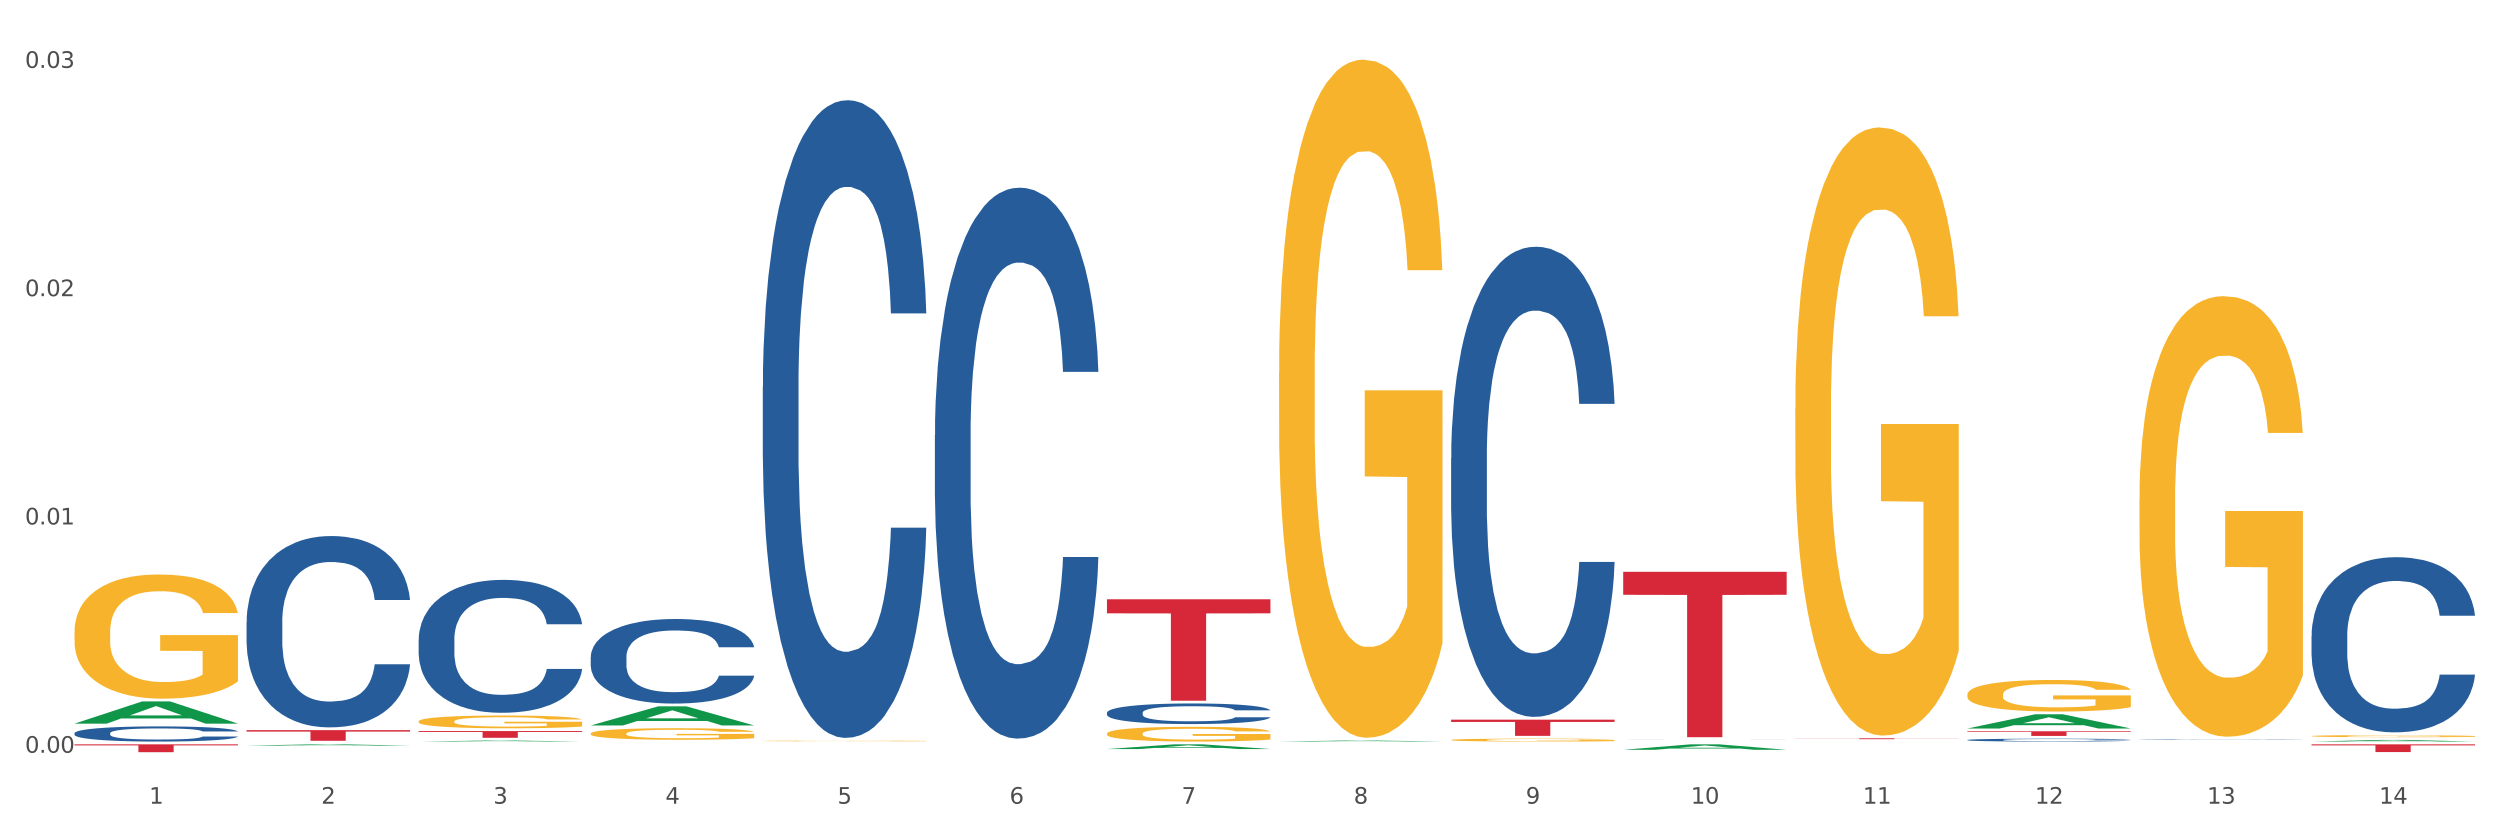 <?xml version="1.0" encoding="utf-8" standalone="no"?>
<!DOCTYPE svg PUBLIC "-//W3C//DTD SVG 1.1//EN"
  "http://www.w3.org/Graphics/SVG/1.1/DTD/svg11.dtd">
<svg xmlns:xlink="http://www.w3.org/1999/xlink" width="1080pt" height="360pt" viewBox="0 0 1080 360" xmlns="http://www.w3.org/2000/svg" version="1.1">
 <rect x="0" y="0" width="1080" height="360" fill="#333333" stroke="none"/>
 <defs>
  <style type="text/css">*{stroke-linejoin: round; stroke-linecap: butt}</style>
 </defs>
 <g id="figure_1">
  <g id="patch_1">
   <path d="M 0 360 
L 1080 360 
L 1080 0 
L 0 0 
z
" style="fill: #ffffff; stroke: #ffffff; stroke-linejoin: miter"/>
  </g>
  <g id="axes_1">
   <g id="matplotlib.axis_1">
    <g id="xtick_1">
     <g id="text_1">
      <!-- 1 -->
      <g style="fill: #4d4d4d" transform="translate(64.432 347.204) scale(0.096 -0.096)">
       <defs>
        <path id="DejaVuSans-31" d="M 794 531 
L 1825 531 
L 1825 4091 
L 703 3866 
L 703 4441 
L 1819 4666 
L 2450 4666 
L 2450 531 
L 3481 531 
L 3481 0 
L 794 0 
L 794 531 
z
" transform="scale(0.016)"/>
       </defs>
       <use xlink:href="#DejaVuSans-31"/>
      </g>
     </g>
    </g>
    <g id="xtick_2">
     <g id="text_2">
      <!-- 2 -->
      <g style="fill: #4d4d4d" transform="translate(138.771 347.204) scale(0.096 -0.096)">
       <defs>
        <path id="DejaVuSans-32" d="M 1228 531 
L 3431 531 
L 3431 0 
L 469 0 
L 469 531 
Q 828 903 1448 1529 
Q 2069 2156 2228 2338 
Q 2531 2678 2651 2914 
Q 2772 3150 2772 3378 
Q 2772 3750 2511 3984 
Q 2250 4219 1831 4219 
Q 1534 4219 1204 4116 
Q 875 4013 500 3803 
L 500 4441 
Q 881 4594 1212 4672 
Q 1544 4750 1819 4750 
Q 2544 4750 2975 4387 
Q 3406 4025 3406 3419 
Q 3406 3131 3298 2873 
Q 3191 2616 2906 2266 
Q 2828 2175 2409 1742 
Q 1991 1309 1228 531 
z
" transform="scale(0.016)"/>
       </defs>
       <use xlink:href="#DejaVuSans-32"/>
      </g>
     </g>
    </g>
    <g id="xtick_3">
     <g id="text_3">
      <!-- 3 -->
      <g style="fill: #4d4d4d" transform="translate(213.109 347.204) scale(0.096 -0.096)">
       <defs>
        <path id="DejaVuSans-33" d="M 2597 2516 
Q 3050 2419 3304 2112 
Q 3559 1806 3559 1356 
Q 3559 666 3084 287 
Q 2609 -91 1734 -91 
Q 1441 -91 1130 -33 
Q 819 25 488 141 
L 488 750 
Q 750 597 1062 519 
Q 1375 441 1716 441 
Q 2309 441 2620 675 
Q 2931 909 2931 1356 
Q 2931 1769 2642 2001 
Q 2353 2234 1838 2234 
L 1294 2234 
L 1294 2753 
L 1863 2753 
Q 2328 2753 2575 2939 
Q 2822 3125 2822 3475 
Q 2822 3834 2567 4026 
Q 2313 4219 1838 4219 
Q 1578 4219 1281 4162 
Q 984 4106 628 3988 
L 628 4550 
Q 988 4650 1302 4700 
Q 1616 4750 1894 4750 
Q 2613 4750 3031 4423 
Q 3450 4097 3450 3541 
Q 3450 3153 3228 2886 
Q 3006 2619 2597 2516 
z
" transform="scale(0.016)"/>
       </defs>
       <use xlink:href="#DejaVuSans-33"/>
      </g>
     </g>
    </g>
    <g id="xtick_4">
     <g id="text_4">
      <!-- 4 -->
      <g style="fill: #4d4d4d" transform="translate(287.448 347.204) scale(0.096 -0.096)">
       <defs>
        <path id="DejaVuSans-34" d="M 2419 4116 
L 825 1625 
L 2419 1625 
L 2419 4116 
z
M 2253 4666 
L 3047 4666 
L 3047 1625 
L 3713 1625 
L 3713 1100 
L 3047 1100 
L 3047 0 
L 2419 0 
L 2419 1100 
L 313 1100 
L 313 1709 
L 2253 4666 
z
" transform="scale(0.016)"/>
       </defs>
       <use xlink:href="#DejaVuSans-34"/>
      </g>
     </g>
    </g>
    <g id="xtick_5">
     <g id="text_5">
      <!-- 5 -->
      <g style="fill: #4d4d4d" transform="translate(361.787 347.204) scale(0.096 -0.096)">
       <defs>
        <path id="DejaVuSans-35" d="M 691 4666 
L 3169 4666 
L 3169 4134 
L 1269 4134 
L 1269 2991 
Q 1406 3038 1543 3061 
Q 1681 3084 1819 3084 
Q 2600 3084 3056 2656 
Q 3513 2228 3513 1497 
Q 3513 744 3044 326 
Q 2575 -91 1722 -91 
Q 1428 -91 1123 -41 
Q 819 9 494 109 
L 494 744 
Q 775 591 1075 516 
Q 1375 441 1709 441 
Q 2250 441 2565 725 
Q 2881 1009 2881 1497 
Q 2881 1984 2565 2268 
Q 2250 2553 1709 2553 
Q 1456 2553 1204 2497 
Q 953 2441 691 2322 
L 691 4666 
z
" transform="scale(0.016)"/>
       </defs>
       <use xlink:href="#DejaVuSans-35"/>
      </g>
     </g>
    </g>
    <g id="xtick_6">
     <g id="text_6">
      <!-- 6 -->
      <g style="fill: #4d4d4d" transform="translate(436.125 347.204) scale(0.096 -0.096)">
       <defs>
        <path id="DejaVuSans-36" d="M 2113 2584 
Q 1688 2584 1439 2293 
Q 1191 2003 1191 1497 
Q 1191 994 1439 701 
Q 1688 409 2113 409 
Q 2538 409 2786 701 
Q 3034 994 3034 1497 
Q 3034 2003 2786 2293 
Q 2538 2584 2113 2584 
z
M 3366 4563 
L 3366 3988 
Q 3128 4100 2886 4159 
Q 2644 4219 2406 4219 
Q 1781 4219 1451 3797 
Q 1122 3375 1075 2522 
Q 1259 2794 1537 2939 
Q 1816 3084 2150 3084 
Q 2853 3084 3261 2657 
Q 3669 2231 3669 1497 
Q 3669 778 3244 343 
Q 2819 -91 2113 -91 
Q 1303 -91 875 529 
Q 447 1150 447 2328 
Q 447 3434 972 4092 
Q 1497 4750 2381 4750 
Q 2619 4750 2861 4703 
Q 3103 4656 3366 4563 
z
" transform="scale(0.016)"/>
       </defs>
       <use xlink:href="#DejaVuSans-36"/>
      </g>
     </g>
    </g>
    <g id="xtick_7">
     <g id="text_7">
      <!-- 7 -->
      <g style="fill: #4d4d4d" transform="translate(510.464 347.204) scale(0.096 -0.096)">
       <defs>
        <path id="DejaVuSans-37" d="M 525 4666 
L 3525 4666 
L 3525 4397 
L 1831 0 
L 1172 0 
L 2766 4134 
L 525 4134 
L 525 4666 
z
" transform="scale(0.016)"/>
       </defs>
       <use xlink:href="#DejaVuSans-37"/>
      </g>
     </g>
    </g>
    <g id="xtick_8">
     <g id="text_8">
      <!-- 8 -->
      <g style="fill: #4d4d4d" transform="translate(584.803 347.204) scale(0.096 -0.096)">
       <defs>
        <path id="DejaVuSans-38" d="M 2034 2216 
Q 1584 2216 1326 1975 
Q 1069 1734 1069 1313 
Q 1069 891 1326 650 
Q 1584 409 2034 409 
Q 2484 409 2743 651 
Q 3003 894 3003 1313 
Q 3003 1734 2745 1975 
Q 2488 2216 2034 2216 
z
M 1403 2484 
Q 997 2584 770 2862 
Q 544 3141 544 3541 
Q 544 4100 942 4425 
Q 1341 4750 2034 4750 
Q 2731 4750 3128 4425 
Q 3525 4100 3525 3541 
Q 3525 3141 3298 2862 
Q 3072 2584 2669 2484 
Q 3125 2378 3379 2068 
Q 3634 1759 3634 1313 
Q 3634 634 3220 271 
Q 2806 -91 2034 -91 
Q 1263 -91 848 271 
Q 434 634 434 1313 
Q 434 1759 690 2068 
Q 947 2378 1403 2484 
z
M 1172 3481 
Q 1172 3119 1398 2916 
Q 1625 2713 2034 2713 
Q 2441 2713 2670 2916 
Q 2900 3119 2900 3481 
Q 2900 3844 2670 4047 
Q 2441 4250 2034 4250 
Q 1625 4250 1398 4047 
Q 1172 3844 1172 3481 
z
" transform="scale(0.016)"/>
       </defs>
       <use xlink:href="#DejaVuSans-38"/>
      </g>
     </g>
    </g>
    <g id="xtick_9">
     <g id="text_9">
      <!-- 9 -->
      <g style="fill: #4d4d4d" transform="translate(659.142 347.204) scale(0.096 -0.096)">
       <defs>
        <path id="DejaVuSans-39" d="M 703 97 
L 703 672 
Q 941 559 1184 500 
Q 1428 441 1663 441 
Q 2288 441 2617 861 
Q 2947 1281 2994 2138 
Q 2813 1869 2534 1725 
Q 2256 1581 1919 1581 
Q 1219 1581 811 2004 
Q 403 2428 403 3163 
Q 403 3881 828 4315 
Q 1253 4750 1959 4750 
Q 2769 4750 3195 4129 
Q 3622 3509 3622 2328 
Q 3622 1225 3098 567 
Q 2575 -91 1691 -91 
Q 1453 -91 1209 -44 
Q 966 3 703 97 
z
M 1959 2075 
Q 2384 2075 2632 2365 
Q 2881 2656 2881 3163 
Q 2881 3666 2632 3958 
Q 2384 4250 1959 4250 
Q 1534 4250 1286 3958 
Q 1038 3666 1038 3163 
Q 1038 2656 1286 2365 
Q 1534 2075 1959 2075 
z
" transform="scale(0.016)"/>
       </defs>
       <use xlink:href="#DejaVuSans-39"/>
      </g>
     </g>
    </g>
    <g id="xtick_10">
     <g id="text_10">
      <!-- 10 -->
      <g style="fill: #4d4d4d" transform="translate(730.426 347.204) scale(0.096 -0.096)">
       <defs>
        <path id="DejaVuSans-30" d="M 2034 4250 
Q 1547 4250 1301 3770 
Q 1056 3291 1056 2328 
Q 1056 1369 1301 889 
Q 1547 409 2034 409 
Q 2525 409 2770 889 
Q 3016 1369 3016 2328 
Q 3016 3291 2770 3770 
Q 2525 4250 2034 4250 
z
M 2034 4750 
Q 2819 4750 3233 4129 
Q 3647 3509 3647 2328 
Q 3647 1150 3233 529 
Q 2819 -91 2034 -91 
Q 1250 -91 836 529 
Q 422 1150 422 2328 
Q 422 3509 836 4129 
Q 1250 4750 2034 4750 
z
" transform="scale(0.016)"/>
       </defs>
       <use xlink:href="#DejaVuSans-31"/>
       <use xlink:href="#DejaVuSans-30" transform="translate(63.623 0)"/>
      </g>
     </g>
    </g>
    <g id="xtick_11">
     <g id="text_11">
      <!-- 11 -->
      <g style="fill: #4d4d4d" transform="translate(804.765 347.204) scale(0.096 -0.096)">
       <use xlink:href="#DejaVuSans-31"/>
       <use xlink:href="#DejaVuSans-31" transform="translate(63.623 0)"/>
      </g>
     </g>
    </g>
    <g id="xtick_12">
     <g id="text_12">
      <!-- 12 -->
      <g style="fill: #4d4d4d" transform="translate(879.104 347.204) scale(0.096 -0.096)">
       <use xlink:href="#DejaVuSans-31"/>
       <use xlink:href="#DejaVuSans-32" transform="translate(63.623 0)"/>
      </g>
     </g>
    </g>
    <g id="xtick_13">
     <g id="text_13">
      <!-- 13 -->
      <g style="fill: #4d4d4d" transform="translate(953.442 347.204) scale(0.096 -0.096)">
       <use xlink:href="#DejaVuSans-31"/>
       <use xlink:href="#DejaVuSans-33" transform="translate(63.623 0)"/>
      </g>
     </g>
    </g>
    <g id="xtick_14">
     <g id="text_14">
      <!-- 14 -->
      <g style="fill: #4d4d4d" transform="translate(1027.781 347.204) scale(0.096 -0.096)">
       <use xlink:href="#DejaVuSans-31"/>
       <use xlink:href="#DejaVuSans-34" transform="translate(63.623 0)"/>
      </g>
     </g>
    </g>
    <g id="xtick_15"/>
    <g id="xtick_16"/>
    <g id="xtick_17"/>
    <g id="xtick_18"/>
    <g id="xtick_19"/>
    <g id="xtick_20"/>
    <g id="xtick_21"/>
    <g id="xtick_22"/>
    <g id="xtick_23"/>
    <g id="xtick_24"/>
    <g id="xtick_25"/>
    <g id="xtick_26"/>
    <g id="xtick_27"/>
   </g>
   <g id="matplotlib.axis_2">
    <g id="ytick_1">
     <g id="text_15">
      <!-- 0.00 -->
      <g style="fill: #4d4d4d" transform="translate(10.8 325.185) scale(0.096 -0.096)">
       <defs>
        <path id="DejaVuSans-2e" d="M 684 794 
L 1344 794 
L 1344 0 
L 684 0 
L 684 794 
z
" transform="scale(0.016)"/>
       </defs>
       <use xlink:href="#DejaVuSans-30"/>
       <use xlink:href="#DejaVuSans-2e" transform="translate(63.623 0)"/>
       <use xlink:href="#DejaVuSans-30" transform="translate(95.41 0)"/>
       <use xlink:href="#DejaVuSans-30" transform="translate(159.033 0)"/>
      </g>
     </g>
    </g>
    <g id="ytick_2">
     <g id="text_16">
      <!-- 0.01 -->
      <g style="fill: #4d4d4d" transform="translate(10.8 226.565) scale(0.096 -0.096)">
       <use xlink:href="#DejaVuSans-30"/>
       <use xlink:href="#DejaVuSans-2e" transform="translate(63.623 0)"/>
       <use xlink:href="#DejaVuSans-30" transform="translate(95.41 0)"/>
       <use xlink:href="#DejaVuSans-31" transform="translate(159.033 0)"/>
      </g>
     </g>
    </g>
    <g id="ytick_3">
     <g id="text_17">
      <!-- 0.02 -->
      <g style="fill: #4d4d4d" transform="translate(10.8 127.944) scale(0.096 -0.096)">
       <use xlink:href="#DejaVuSans-30"/>
       <use xlink:href="#DejaVuSans-2e" transform="translate(63.623 0)"/>
       <use xlink:href="#DejaVuSans-30" transform="translate(95.41 0)"/>
       <use xlink:href="#DejaVuSans-32" transform="translate(159.033 0)"/>
      </g>
     </g>
    </g>
    <g id="ytick_4">
     <g id="text_18">
      <!-- 0.03 -->
      <g style="fill: #4d4d4d" transform="translate(10.8 29.323) scale(0.096 -0.096)">
       <use xlink:href="#DejaVuSans-30"/>
       <use xlink:href="#DejaVuSans-2e" transform="translate(63.623 0)"/>
       <use xlink:href="#DejaVuSans-30" transform="translate(95.41 0)"/>
       <use xlink:href="#DejaVuSans-33" transform="translate(159.033 0)"/>
      </g>
     </g>
    </g>
    <g id="ytick_5"/>
    <g id="ytick_6"/>
    <g id="ytick_7"/>
   </g>
   <g id="PolyCollection_1">
    <path d="M 32.175 312.601 
L 32.248 312.592 
L 61.37 303.018 
L 73.456 303.009 
L 102.797 312.619 
L 88.818 312.619 
L 82.484 310.382 
L 52.415 310.382 
L 52.197 310.418 
L 46.081 312.619 
L 32.175 312.619 
L 32.175 312.601 
L 56.201 309.046 
L 78.698 309.037 
L 67.559 305.057 
L 67.413 305.039 
L 67.267 305.066 
L 56.128 309.037 
L 56.201 309.046 
L 32.175 312.601 
z
" clip-path="url(#p9acd651917)" style="fill: #109648"/>
    <path d="M 849.901 315.907 
L 920.523 315.907 
L 920.523 316.188 
L 892.742 316.19 
L 892.742 317.926 
L 877.514 317.926 
L 877.514 316.19 
L 849.901 316.188 
L 849.901 315.909 
L 849.901 315.907 
z
" clip-path="url(#p9acd651917)" style="fill: #d62839"/>
    <path d="M 775.562 318.944 
L 846.184 318.944 
L 846.184 318.998 
L 818.404 318.998 
L 818.404 319.329 
L 803.175 319.329 
L 803.175 318.998 
L 775.562 318.998 
L 775.562 318.945 
L 775.562 318.944 
z
" clip-path="url(#p9acd651917)" style="fill: #d62839"/>
    <path d="M 701.223 247.028 
L 771.845 247.028 
L 771.845 256.954 
L 744.065 257.021 
L 744.065 318.457 
L 728.836 318.457 
L 728.836 257.021 
L 701.223 256.954 
L 701.223 247.095 
L 701.223 247.028 
z
" clip-path="url(#p9acd651917)" style="fill: #d62839"/>
    <path d="M 626.885 310.889 
L 697.506 310.889 
L 697.506 311.864 
L 669.726 311.87 
L 669.726 317.906 
L 654.497 317.906 
L 654.497 311.87 
L 626.885 311.864 
L 626.885 310.895 
L 626.885 310.889 
z
" clip-path="url(#p9acd651917)" style="fill: #d62839"/>
    <path d="M 478.207 258.871 
L 548.829 258.871 
L 548.829 264.963 
L 521.049 265.005 
L 521.049 302.71 
L 505.82 302.71 
L 505.82 265.005 
L 478.207 264.963 
L 478.207 258.912 
L 478.207 258.871 
z
" clip-path="url(#p9acd651917)" style="fill: #d62839"/>
    <path d="M 180.852 315.807 
L 251.474 315.807 
L 251.474 316.212 
L 223.694 316.215 
L 223.694 318.725 
L 208.465 318.725 
L 208.465 316.215 
L 180.852 316.212 
L 180.852 315.809 
L 180.852 315.807 
z
" clip-path="url(#p9acd651917)" style="fill: #d62839"/>
    <path d="M 106.514 315.412 
L 177.135 315.412 
L 177.135 316.055 
L 149.355 316.06 
L 149.355 320.039 
L 134.126 320.039 
L 134.126 316.06 
L 106.514 316.055 
L 106.514 315.417 
L 106.514 315.412 
z
" clip-path="url(#p9acd651917)" style="fill: #d62839"/>
    <path d="M 32.175 321.538 
L 102.797 321.538 
L 102.797 322.012 
L 75.017 322.015 
L 75.017 324.95 
L 59.788 324.95 
L 59.788 322.015 
L 32.175 322.012 
L 32.175 321.541 
L 32.175 321.538 
z
" clip-path="url(#p9acd651917)" style="fill: #d62839"/>
    <path d="M 32.175 316.747 
L 32.258 316.741 
L 32.258 316.573 
L 32.509 316.346 
L 33.427 315.927 
L 34.596 315.61 
L 36.599 315.239 
L 37.684 315.083 
L 39.104 314.91 
L 42.025 314.628 
L 45.364 314.389 
L 47.702 314.257 
L 49.455 314.174 
L 53.378 314.024 
L 55.632 313.958 
L 57.969 313.904 
L 59.973 313.868 
L 63.312 313.826 
L 65.983 313.809 
L 69.072 313.803 
L 71.66 313.809 
L 75.082 313.832 
L 80.091 313.904 
L 82.011 313.946 
L 84.599 314.018 
L 87.27 314.114 
L 89.44 314.209 
L 91.945 314.347 
L 94.533 314.527 
L 97.037 314.754 
L 98.79 314.963 
L 100.209 315.185 
L 101.461 315.454 
L 102.379 315.747 
L 102.797 315.993 
L 87.52 315.993 
L 87.103 315.771 
L 86.268 315.532 
L 85.434 315.37 
L 84.515 315.239 
L 83.096 315.089 
L 81.844 314.993 
L 79.757 314.88 
L 77.837 314.808 
L 76.251 314.766 
L 74.331 314.73 
L 70.241 314.694 
L 67.319 314.694 
L 65.482 314.706 
L 63.229 314.736 
L 61.309 314.778 
L 59.055 314.85 
L 57.302 314.928 
L 55.549 315.029 
L 54.547 315.101 
L 53.044 315.233 
L 52.043 315.34 
L 50.707 315.526 
L 49.956 315.658 
L 48.62 315.999 
L 48.036 316.25 
L 47.785 316.423 
L 47.618 316.615 
L 47.618 317.548 
L 48.119 317.967 
L 48.537 318.147 
L 49.204 318.35 
L 50.457 318.614 
L 52.293 318.871 
L 54.213 319.056 
L 55.799 319.17 
L 57.302 319.254 
L 58.804 319.32 
L 60.641 319.379 
L 62.143 319.415 
L 64.397 319.451 
L 67.069 319.469 
L 69.155 319.469 
L 73.413 319.439 
L 75.333 319.409 
L 77.169 319.368 
L 79.173 319.302 
L 80.759 319.23 
L 81.677 319.176 
L 83.18 319.062 
L 84.348 318.943 
L 85.35 318.805 
L 86.018 318.685 
L 86.769 318.506 
L 87.353 318.302 
L 87.52 318.195 
L 102.797 318.195 
L 102.463 318.41 
L 101.879 318.62 
L 100.71 318.901 
L 99.792 319.062 
L 98.372 319.26 
L 96.87 319.427 
L 94.783 319.613 
L 92.863 319.75 
L 90.86 319.87 
L 88.689 319.978 
L 84.766 320.127 
L 83.347 320.169 
L 80.341 320.241 
L 78.004 320.283 
L 74.581 320.325 
L 71.075 320.349 
L 67.402 320.355 
L 64.147 320.343 
L 60.557 320.307 
L 58.303 320.271 
L 55.799 320.217 
L 52.877 320.133 
L 50.123 320.032 
L 47.535 319.912 
L 45.114 319.774 
L 42.86 319.619 
L 39.938 319.362 
L 37.768 319.11 
L 36.182 318.877 
L 35.097 318.679 
L 34.011 318.428 
L 33.427 318.255 
L 32.509 317.836 
L 32.175 317.447 
L 32.175 316.747 
z
" clip-path="url(#p9acd651917)" style="fill: #255c99"/>
    <path d="M 106.514 268.708 
L 106.597 268.633 
L 106.597 266.519 
L 106.848 263.65 
L 107.766 258.366 
L 108.935 254.365 
L 110.938 249.684 
L 112.023 247.722 
L 113.442 245.532 
L 116.364 241.984 
L 119.703 238.965 
L 122.04 237.304 
L 123.794 236.247 
L 127.717 234.36 
L 129.971 233.529 
L 132.308 232.85 
L 134.312 232.397 
L 137.651 231.868 
L 140.322 231.642 
L 143.411 231.566 
L 145.998 231.642 
L 149.421 231.944 
L 154.43 232.85 
L 156.35 233.378 
L 158.937 234.284 
L 161.609 235.492 
L 163.779 236.7 
L 166.283 238.436 
L 168.871 240.701 
L 171.376 243.57 
L 173.129 246.212 
L 174.548 249.005 
L 175.8 252.402 
L 176.718 256.101 
L 177.135 259.196 
L 161.859 259.196 
L 161.442 256.403 
L 160.607 253.383 
L 159.772 251.345 
L 158.854 249.684 
L 157.435 247.797 
L 156.183 246.589 
L 154.096 245.155 
L 152.176 244.249 
L 150.59 243.721 
L 148.67 243.268 
L 144.579 242.815 
L 141.658 242.815 
L 139.821 242.966 
L 137.567 243.343 
L 135.647 243.872 
L 133.393 244.777 
L 131.64 245.759 
L 129.887 247.042 
L 128.886 247.948 
L 127.383 249.609 
L 126.381 250.968 
L 125.046 253.308 
L 124.294 254.969 
L 122.959 259.272 
L 122.374 262.442 
L 122.124 264.632 
L 121.957 267.047 
L 121.957 278.824 
L 122.458 284.108 
L 122.875 286.373 
L 123.543 288.94 
L 124.795 292.261 
L 126.632 295.507 
L 128.552 297.848 
L 130.138 299.282 
L 131.64 300.339 
L 133.143 301.169 
L 134.979 301.924 
L 136.482 302.377 
L 138.736 302.83 
L 141.407 303.056 
L 143.494 303.056 
L 147.751 302.679 
L 149.671 302.301 
L 151.508 301.773 
L 153.511 300.943 
L 155.097 300.037 
L 156.016 299.357 
L 157.518 297.923 
L 158.687 296.413 
L 159.689 294.677 
L 160.357 293.167 
L 161.108 290.902 
L 161.692 288.336 
L 161.859 286.977 
L 177.135 286.977 
L 176.802 289.695 
L 176.217 292.337 
L 175.049 295.885 
L 174.13 297.923 
L 172.711 300.414 
L 171.209 302.528 
L 169.122 304.868 
L 167.202 306.604 
L 165.198 308.114 
L 163.028 309.473 
L 159.104 311.36 
L 157.685 311.889 
L 154.68 312.795 
L 152.343 313.323 
L 148.92 313.852 
L 145.414 314.154 
L 141.741 314.229 
L 138.486 314.078 
L 134.896 313.625 
L 132.642 313.172 
L 130.138 312.493 
L 127.216 311.436 
L 124.461 310.153 
L 121.874 308.643 
L 119.453 306.906 
L 117.199 304.944 
L 114.277 301.698 
L 112.107 298.527 
L 110.521 295.583 
L 109.435 293.092 
L 108.35 289.921 
L 107.766 287.732 
L 106.848 282.447 
L 106.514 277.54 
L 106.514 268.708 
z
" clip-path="url(#p9acd651917)" style="fill: #255c99"/>
    <path d="M 180.852 276.303 
L 180.936 276.25 
L 180.936 274.782 
L 181.186 272.789 
L 182.105 269.119 
L 183.273 266.339 
L 185.277 263.088 
L 186.362 261.725 
L 187.781 260.204 
L 190.703 257.739 
L 194.042 255.642 
L 196.379 254.488 
L 198.132 253.754 
L 202.056 252.443 
L 204.31 251.866 
L 206.647 251.394 
L 208.65 251.08 
L 211.989 250.713 
L 214.661 250.555 
L 217.749 250.503 
L 220.337 250.555 
L 223.76 250.765 
L 228.768 251.394 
L 230.688 251.761 
L 233.276 252.391 
L 235.947 253.23 
L 238.118 254.069 
L 240.622 255.275 
L 243.21 256.848 
L 245.714 258.841 
L 247.467 260.676 
L 248.886 262.616 
L 250.139 264.976 
L 251.057 267.545 
L 251.474 269.695 
L 236.198 269.695 
L 235.78 267.755 
L 234.946 265.658 
L 234.111 264.242 
L 233.193 263.088 
L 231.774 261.777 
L 230.521 260.938 
L 228.434 259.942 
L 226.514 259.313 
L 224.928 258.945 
L 223.008 258.631 
L 218.918 258.316 
L 215.996 258.316 
L 214.16 258.421 
L 211.906 258.683 
L 209.986 259.05 
L 207.732 259.68 
L 205.979 260.361 
L 204.226 261.253 
L 203.224 261.882 
L 201.722 263.036 
L 200.72 263.98 
L 199.384 265.605 
L 198.633 266.759 
L 197.297 269.748 
L 196.713 271.95 
L 196.463 273.471 
L 196.296 275.149 
L 196.296 283.329 
L 196.797 287 
L 197.214 288.573 
L 197.882 290.356 
L 199.134 292.663 
L 200.97 294.918 
L 202.89 296.544 
L 204.476 297.54 
L 205.979 298.274 
L 207.482 298.851 
L 209.318 299.376 
L 210.821 299.69 
L 213.075 300.005 
L 215.746 300.162 
L 217.833 300.162 
L 222.09 299.9 
L 224.01 299.638 
L 225.847 299.271 
L 227.85 298.694 
L 229.436 298.065 
L 230.354 297.593 
L 231.857 296.596 
L 233.026 295.548 
L 234.027 294.342 
L 234.695 293.293 
L 235.447 291.72 
L 236.031 289.937 
L 236.198 288.993 
L 251.474 288.993 
L 251.14 290.881 
L 250.556 292.716 
L 249.387 295.181 
L 248.469 296.596 
L 247.05 298.327 
L 245.547 299.795 
L 243.46 301.421 
L 241.54 302.627 
L 239.537 303.676 
L 237.367 304.619 
L 233.443 305.93 
L 232.024 306.298 
L 229.019 306.927 
L 226.681 307.294 
L 223.259 307.661 
L 219.753 307.871 
L 216.08 307.923 
L 212.824 307.818 
L 209.235 307.504 
L 206.981 307.189 
L 204.476 306.717 
L 201.555 305.983 
L 198.8 305.091 
L 196.212 304.043 
L 193.791 302.837 
L 191.538 301.473 
L 188.616 299.218 
L 186.445 297.016 
L 184.859 294.971 
L 183.774 293.24 
L 182.689 291.038 
L 182.105 289.517 
L 181.186 285.846 
L 180.852 282.438 
L 180.852 276.303 
z
" clip-path="url(#p9acd651917)" style="fill: #255c99"/>
    <path d="M 255.191 283.825 
L 255.275 283.792 
L 255.275 282.858 
L 255.525 281.59 
L 256.443 279.254 
L 257.612 277.486 
L 259.615 275.417 
L 260.701 274.549 
L 262.12 273.582 
L 265.041 272.014 
L 268.381 270.679 
L 270.718 269.945 
L 272.471 269.478 
L 276.394 268.644 
L 278.648 268.277 
L 280.986 267.977 
L 282.989 267.776 
L 286.328 267.543 
L 288.999 267.443 
L 292.088 267.409 
L 294.676 267.443 
L 298.098 267.576 
L 303.107 267.977 
L 305.027 268.21 
L 307.615 268.61 
L 310.286 269.144 
L 312.457 269.678 
L 314.961 270.446 
L 317.549 271.447 
L 320.053 272.714 
L 321.806 273.882 
L 323.225 275.117 
L 324.477 276.618 
L 325.396 278.253 
L 325.813 279.621 
L 310.537 279.621 
L 310.119 278.387 
L 309.284 277.052 
L 308.45 276.151 
L 307.531 275.417 
L 306.112 274.583 
L 304.86 274.049 
L 302.773 273.415 
L 300.853 273.015 
L 299.267 272.781 
L 297.347 272.581 
L 293.257 272.381 
L 290.335 272.381 
L 288.499 272.447 
L 286.245 272.614 
L 284.325 272.848 
L 282.071 273.248 
L 280.318 273.682 
L 278.565 274.249 
L 277.563 274.65 
L 276.06 275.384 
L 275.059 275.984 
L 273.723 277.019 
L 272.972 277.753 
L 271.636 279.654 
L 271.052 281.056 
L 270.801 282.023 
L 270.634 283.091 
L 270.634 288.296 
L 271.135 290.632 
L 271.553 291.633 
L 272.22 292.767 
L 273.473 294.235 
L 275.309 295.67 
L 277.229 296.704 
L 278.815 297.338 
L 280.318 297.805 
L 281.82 298.172 
L 283.657 298.506 
L 285.159 298.706 
L 287.413 298.906 
L 290.085 299.006 
L 292.172 299.006 
L 296.429 298.84 
L 298.349 298.673 
L 300.185 298.439 
L 302.189 298.072 
L 303.775 297.672 
L 304.693 297.371 
L 306.196 296.738 
L 307.364 296.07 
L 308.366 295.303 
L 309.034 294.636 
L 309.785 293.635 
L 310.37 292.5 
L 310.537 291.9 
L 325.813 291.9 
L 325.479 293.101 
L 324.895 294.268 
L 323.726 295.837 
L 322.808 296.738 
L 321.389 297.839 
L 319.886 298.773 
L 317.799 299.807 
L 315.879 300.575 
L 313.876 301.242 
L 311.705 301.842 
L 307.782 302.677 
L 306.363 302.91 
L 303.358 303.311 
L 301.02 303.544 
L 297.598 303.778 
L 294.092 303.911 
L 290.419 303.944 
L 287.163 303.878 
L 283.573 303.678 
L 281.32 303.477 
L 278.815 303.177 
L 275.893 302.71 
L 273.139 302.143 
L 270.551 301.475 
L 268.13 300.708 
L 265.876 299.841 
L 262.955 298.406 
L 260.784 297.004 
L 259.198 295.703 
L 258.113 294.602 
L 257.028 293.201 
L 256.443 292.233 
L 255.525 289.898 
L 255.191 287.729 
L 255.191 283.825 
z
" clip-path="url(#p9acd651917)" style="fill: #255c99"/>
    <path d="M 329.53 167.075 
L 329.613 166.823 
L 329.613 159.779 
L 329.864 150.219 
L 330.782 132.608 
L 331.951 119.275 
L 333.954 103.677 
L 335.039 97.136 
L 336.458 89.84 
L 339.38 78.016 
L 342.719 67.953 
L 345.057 62.418 
L 346.81 58.896 
L 350.733 52.606 
L 352.987 49.839 
L 355.324 47.575 
L 357.328 46.065 
L 360.667 44.304 
L 363.338 43.549 
L 366.427 43.298 
L 369.015 43.549 
L 372.437 44.556 
L 377.446 47.575 
L 379.366 49.336 
L 381.954 52.355 
L 384.625 56.38 
L 386.795 60.405 
L 389.3 66.192 
L 391.887 73.739 
L 394.392 83.299 
L 396.145 92.104 
L 397.564 101.413 
L 398.816 112.734 
L 399.734 125.061 
L 400.152 135.376 
L 384.875 135.376 
L 384.458 126.067 
L 383.623 116.004 
L 382.788 109.212 
L 381.87 103.677 
L 380.451 97.387 
L 379.199 93.362 
L 377.112 88.582 
L 375.192 85.563 
L 373.606 83.802 
L 371.686 82.293 
L 367.595 80.783 
L 364.674 80.783 
L 362.837 81.286 
L 360.583 82.544 
L 358.663 84.305 
L 356.41 87.324 
L 354.656 90.595 
L 352.903 94.872 
L 351.902 97.89 
L 350.399 103.425 
L 349.397 107.954 
L 348.062 115.753 
L 347.31 121.287 
L 345.975 135.627 
L 345.391 146.194 
L 345.14 153.489 
L 344.973 161.54 
L 344.973 200.786 
L 345.474 218.397 
L 345.891 225.944 
L 346.559 234.498 
L 347.811 245.567 
L 349.648 256.385 
L 351.568 264.184 
L 353.154 268.964 
L 354.656 272.486 
L 356.159 275.254 
L 357.996 277.77 
L 359.498 279.279 
L 361.752 280.789 
L 364.423 281.543 
L 366.51 281.543 
L 370.768 280.285 
L 372.688 279.027 
L 374.524 277.266 
L 376.528 274.499 
L 378.114 271.48 
L 379.032 269.216 
L 380.534 264.436 
L 381.703 259.404 
L 382.705 253.618 
L 383.373 248.586 
L 384.124 241.039 
L 384.708 232.485 
L 384.875 227.957 
L 400.152 227.957 
L 399.818 237.014 
L 399.233 245.819 
L 398.065 257.643 
L 397.146 264.436 
L 395.727 272.738 
L 394.225 279.782 
L 392.138 287.581 
L 390.218 293.367 
L 388.214 298.399 
L 386.044 302.927 
L 382.121 309.217 
L 380.701 310.978 
L 377.696 313.997 
L 375.359 315.758 
L 371.936 317.519 
L 368.43 318.525 
L 364.757 318.777 
L 361.502 318.274 
L 357.912 316.764 
L 355.658 315.255 
L 353.154 312.991 
L 350.232 309.469 
L 347.477 305.192 
L 344.89 300.16 
L 342.469 294.374 
L 340.215 287.833 
L 337.293 277.015 
L 335.123 266.448 
L 333.537 256.637 
L 332.452 248.335 
L 331.366 237.768 
L 330.782 230.473 
L 329.864 212.862 
L 329.53 196.509 
L 329.53 167.075 
z
" clip-path="url(#p9acd651917)" style="fill: #255c99"/>
    <path d="M 32.175 272.971 
L 32.258 272.922 
L 32.258 271.159 
L 32.425 269.64 
L 33.259 265.966 
L 34.51 262.929 
L 35.427 261.312 
L 36.344 259.989 
L 37.428 258.667 
L 38.762 257.295 
L 41.18 255.287 
L 42.681 254.258 
L 44.515 253.18 
L 47.85 251.612 
L 50.268 250.731 
L 52.77 249.996 
L 56.855 249.114 
L 59.523 248.722 
L 62.358 248.428 
L 65.777 248.232 
L 68.361 248.183 
L 74.031 248.33 
L 78.867 248.771 
L 81.202 249.114 
L 84.203 249.702 
L 85.788 250.094 
L 88.372 250.878 
L 91.04 251.906 
L 92.875 252.788 
L 95.626 254.454 
L 97.711 256.119 
L 99.628 258.177 
L 100.629 259.598 
L 101.379 260.92 
L 102.046 262.439 
L 102.713 264.839 
L 87.705 264.839 
L 87.122 263.125 
L 86.204 261.508 
L 84.87 259.94 
L 83.703 258.961 
L 81.702 257.736 
L 79.868 256.952 
L 77.95 256.364 
L 75.615 255.874 
L 73.781 255.629 
L 71.196 255.433 
L 66.11 255.482 
L 62.692 255.874 
L 60.357 256.364 
L 58.856 256.805 
L 57.522 257.295 
L 56.021 257.981 
L 54.27 259.01 
L 53.02 259.94 
L 51.769 261.116 
L 50.768 262.292 
L 49.851 263.664 
L 49.101 265.133 
L 48.517 266.652 
L 48.017 268.514 
L 47.6 271.6 
L 47.6 278.311 
L 47.767 279.83 
L 48.184 281.838 
L 48.684 283.357 
L 49.518 285.17 
L 50.268 286.394 
L 51.686 288.158 
L 53.27 289.628 
L 54.52 290.558 
L 55.771 291.342 
L 57.939 292.42 
L 60.357 293.302 
L 62.441 293.841 
L 65.276 294.331 
L 67.194 294.527 
L 68.862 294.625 
L 72.947 294.625 
L 75.865 294.478 
L 79.117 294.135 
L 81.619 293.694 
L 83.703 293.155 
L 86.038 292.273 
L 87.538 291.44 
L 87.538 281.202 
L 69.195 281.153 
L 69.195 274.343 
L 102.797 274.343 
L 102.797 294.331 
L 101.379 295.359 
L 99.795 296.29 
L 98.128 297.123 
L 95.626 298.152 
L 92.625 299.132 
L 89.956 299.817 
L 87.122 300.405 
L 83.786 300.944 
L 79.451 301.434 
L 76.783 301.63 
L 73.447 301.777 
L 69.529 301.826 
L 66.11 301.728 
L 62.775 301.483 
L 59.273 301.042 
L 55.855 300.405 
L 53.27 299.768 
L 50.685 298.985 
L 47.934 297.956 
L 45.766 296.976 
L 44.098 296.094 
L 42.264 294.967 
L 40.263 293.498 
L 38.762 292.175 
L 37.428 290.803 
L 36.01 289.04 
L 35.01 287.521 
L 34.009 285.611 
L 33.426 284.19 
L 32.759 281.985 
L 32.258 278.899 
L 32.175 272.971 
z
" clip-path="url(#p9acd651917)" style="fill: #f7b32b"/>
    <path d="M 403.869 188.018 
L 403.952 187.801 
L 403.952 181.715 
L 404.202 173.456 
L 405.121 158.242 
L 406.289 146.723 
L 408.293 133.247 
L 409.378 127.596 
L 410.797 121.293 
L 413.719 111.078 
L 417.058 102.384 
L 419.395 97.602 
L 421.148 94.559 
L 425.072 89.126 
L 427.326 86.735 
L 429.663 84.779 
L 431.666 83.475 
L 435.006 81.953 
L 437.677 81.301 
L 440.766 81.084 
L 443.353 81.301 
L 446.776 82.171 
L 451.785 84.779 
L 453.704 86.3 
L 456.292 88.908 
L 458.964 92.386 
L 461.134 95.864 
L 463.638 100.863 
L 466.226 107.383 
L 468.73 115.642 
L 470.483 123.249 
L 471.903 131.291 
L 473.155 141.072 
L 474.073 151.722 
L 474.49 160.633 
L 459.214 160.633 
L 458.797 152.591 
L 457.962 143.897 
L 457.127 138.029 
L 456.209 133.247 
L 454.79 127.813 
L 453.538 124.336 
L 451.451 120.206 
L 449.531 117.598 
L 447.945 116.077 
L 446.025 114.773 
L 441.934 113.469 
L 439.012 113.469 
L 437.176 113.903 
L 434.922 114.99 
L 433.002 116.511 
L 430.748 119.12 
L 428.995 121.945 
L 427.242 125.64 
L 426.24 128.248 
L 424.738 133.03 
L 423.736 136.942 
L 422.401 143.68 
L 421.649 148.461 
L 420.314 160.85 
L 419.729 169.979 
L 419.479 176.282 
L 419.312 183.237 
L 419.312 217.143 
L 419.813 232.357 
L 420.23 238.878 
L 420.898 246.267 
L 422.15 255.831 
L 423.987 265.177 
L 425.907 271.914 
L 427.493 276.044 
L 428.995 279.087 
L 430.498 281.478 
L 432.334 283.651 
L 433.837 284.955 
L 436.091 286.259 
L 438.762 286.911 
L 440.849 286.911 
L 445.106 285.824 
L 447.026 284.738 
L 448.863 283.216 
L 450.866 280.825 
L 452.452 278.217 
L 453.371 276.261 
L 454.873 272.132 
L 456.042 267.785 
L 457.044 262.786 
L 457.711 258.439 
L 458.463 251.918 
L 459.047 244.529 
L 459.214 240.616 
L 474.49 240.616 
L 474.156 248.441 
L 473.572 256.048 
L 472.403 266.263 
L 471.485 272.132 
L 470.066 279.304 
L 468.563 285.39 
L 466.477 292.127 
L 464.557 297.126 
L 462.553 301.473 
L 460.383 305.386 
L 456.459 310.819 
L 455.04 312.341 
L 452.035 314.949 
L 449.698 316.47 
L 446.275 317.992 
L 442.769 318.861 
L 439.096 319.078 
L 435.84 318.644 
L 432.251 317.34 
L 429.997 316.036 
L 427.493 314.079 
L 424.571 311.037 
L 421.816 307.342 
L 419.228 302.995 
L 416.808 297.996 
L 414.554 292.345 
L 411.632 282.999 
L 409.462 273.87 
L 407.875 265.394 
L 406.79 258.221 
L 405.705 249.093 
L 405.121 242.79 
L 404.202 227.576 
L 403.869 213.448 
L 403.869 188.018 
z
" clip-path="url(#p9acd651917)" style="fill: #255c99"/>
    <path d="M 998.578 274.709 
L 998.662 274.64 
L 998.662 272.705 
L 998.912 270.079 
L 999.83 265.241 
L 1000.999 261.578 
L 1003.003 257.294 
L 1004.088 255.497 
L 1005.507 253.492 
L 1008.429 250.244 
L 1011.768 247.48 
L 1014.105 245.96 
L 1015.858 244.992 
L 1019.781 243.264 
L 1022.035 242.504 
L 1024.373 241.882 
L 1026.376 241.467 
L 1029.715 240.984 
L 1032.387 240.776 
L 1035.475 240.707 
L 1038.063 240.776 
L 1041.486 241.053 
L 1046.494 241.882 
L 1048.414 242.366 
L 1051.002 243.195 
L 1053.673 244.301 
L 1055.844 245.407 
L 1058.348 246.996 
L 1060.936 249.069 
L 1063.44 251.696 
L 1065.193 254.114 
L 1066.612 256.672 
L 1067.864 259.781 
L 1068.783 263.168 
L 1069.2 266.001 
L 1053.924 266.001 
L 1053.506 263.444 
L 1052.671 260.68 
L 1051.837 258.814 
L 1050.918 257.294 
L 1049.499 255.566 
L 1048.247 254.46 
L 1046.16 253.147 
L 1044.24 252.318 
L 1042.654 251.834 
L 1040.734 251.419 
L 1036.644 251.005 
L 1033.722 251.005 
L 1031.886 251.143 
L 1029.632 251.488 
L 1027.712 251.972 
L 1025.458 252.801 
L 1023.705 253.7 
L 1021.952 254.875 
L 1020.95 255.704 
L 1019.448 257.224 
L 1018.446 258.468 
L 1017.11 260.611 
L 1016.359 262.131 
L 1015.023 266.07 
L 1014.439 268.973 
L 1014.188 270.977 
L 1014.022 273.189 
L 1014.022 283.97 
L 1014.522 288.807 
L 1014.94 290.881 
L 1015.608 293.23 
L 1016.86 296.271 
L 1018.696 299.243 
L 1020.616 301.385 
L 1022.202 302.698 
L 1023.705 303.666 
L 1025.207 304.426 
L 1027.044 305.117 
L 1028.547 305.532 
L 1030.8 305.946 
L 1033.472 306.154 
L 1035.559 306.154 
L 1039.816 305.808 
L 1041.736 305.463 
L 1043.572 304.979 
L 1045.576 304.219 
L 1047.162 303.389 
L 1048.08 302.767 
L 1049.583 301.454 
L 1050.752 300.072 
L 1051.753 298.483 
L 1052.421 297.1 
L 1053.172 295.027 
L 1053.757 292.677 
L 1053.924 291.434 
L 1069.2 291.434 
L 1068.866 293.921 
L 1068.282 296.34 
L 1067.113 299.588 
L 1066.195 301.454 
L 1064.776 303.735 
L 1063.273 305.67 
L 1061.186 307.812 
L 1059.266 309.402 
L 1057.263 310.784 
L 1055.092 312.028 
L 1051.169 313.756 
L 1049.75 314.24 
L 1046.745 315.069 
L 1044.407 315.553 
L 1040.985 316.036 
L 1037.479 316.313 
L 1033.806 316.382 
L 1030.55 316.244 
L 1026.96 315.829 
L 1024.707 315.414 
L 1022.202 314.792 
L 1019.281 313.825 
L 1016.526 312.65 
L 1013.938 311.268 
L 1011.517 309.678 
L 1009.263 307.882 
L 1006.342 304.91 
L 1004.171 302.007 
L 1002.585 299.312 
L 1001.5 297.031 
L 1000.415 294.129 
L 999.83 292.125 
L 998.912 287.287 
L 998.578 282.795 
L 998.578 274.709 
z
" clip-path="url(#p9acd651917)" style="fill: #255c99"/>
    <path d="M 924.24 319.531 
L 924.323 319.53 
L 924.323 319.525 
L 924.573 319.518 
L 925.492 319.505 
L 926.66 319.495 
L 928.664 319.484 
L 929.749 319.479 
L 931.168 319.474 
L 934.09 319.465 
L 937.429 319.457 
L 939.766 319.453 
L 941.519 319.451 
L 945.443 319.446 
L 947.697 319.444 
L 950.034 319.442 
L 952.037 319.441 
L 955.377 319.44 
L 958.048 319.439 
L 961.136 319.439 
L 963.724 319.439 
L 967.147 319.44 
L 972.155 319.442 
L 974.075 319.444 
L 976.663 319.446 
L 979.335 319.449 
L 981.505 319.452 
L 984.009 319.456 
L 986.597 319.462 
L 989.101 319.469 
L 990.854 319.475 
L 992.273 319.482 
L 993.526 319.49 
L 994.444 319.5 
L 994.861 319.507 
L 979.585 319.507 
L 979.168 319.5 
L 978.333 319.493 
L 977.498 319.488 
L 976.58 319.484 
L 975.161 319.479 
L 973.908 319.476 
L 971.822 319.473 
L 969.902 319.47 
L 968.316 319.469 
L 966.396 319.468 
L 962.305 319.467 
L 959.383 319.467 
L 957.547 319.467 
L 955.293 319.468 
L 953.373 319.469 
L 951.119 319.472 
L 949.366 319.474 
L 947.613 319.477 
L 946.611 319.479 
L 945.109 319.484 
L 944.107 319.487 
L 942.771 319.493 
L 942.02 319.497 
L 940.685 319.507 
L 940.1 319.515 
L 939.85 319.521 
L 939.683 319.527 
L 939.683 319.556 
L 940.184 319.569 
L 940.601 319.574 
L 941.269 319.58 
L 942.521 319.589 
L 944.358 319.597 
L 946.278 319.602 
L 947.864 319.606 
L 949.366 319.609 
L 950.869 319.611 
L 952.705 319.612 
L 954.208 319.614 
L 956.462 319.615 
L 959.133 319.615 
L 961.22 319.615 
L 965.477 319.614 
L 967.397 319.613 
L 969.234 319.612 
L 971.237 319.61 
L 972.823 319.608 
L 973.742 319.606 
L 975.244 319.603 
L 976.413 319.599 
L 977.415 319.595 
L 978.082 319.591 
L 978.834 319.585 
L 979.418 319.579 
L 979.585 319.576 
L 994.861 319.576 
L 994.527 319.582 
L 993.943 319.589 
L 992.774 319.598 
L 991.856 319.603 
L 990.437 319.609 
L 988.934 319.614 
L 986.847 319.62 
L 984.927 319.624 
L 982.924 319.628 
L 980.754 319.631 
L 976.83 319.636 
L 975.411 319.637 
L 972.406 319.639 
L 970.069 319.641 
L 966.646 319.642 
L 963.14 319.643 
L 959.467 319.643 
L 956.211 319.642 
L 952.622 319.641 
L 950.368 319.64 
L 947.864 319.638 
L 944.942 319.636 
L 942.187 319.633 
L 939.599 319.629 
L 937.178 319.625 
L 934.925 319.62 
L 932.003 319.612 
L 929.832 319.604 
L 928.246 319.597 
L 927.161 319.591 
L 926.076 319.583 
L 925.492 319.577 
L 924.573 319.564 
L 924.24 319.552 
L 924.24 319.531 
z
" clip-path="url(#p9acd651917)" style="fill: #255c99"/>
    <path d="M 849.901 319.669 
L 849.984 319.668 
L 849.984 319.636 
L 850.235 319.593 
L 851.153 319.513 
L 852.322 319.453 
L 854.325 319.382 
L 855.41 319.353 
L 856.829 319.32 
L 859.751 319.266 
L 863.09 319.221 
L 865.428 319.196 
L 867.181 319.18 
L 871.104 319.151 
L 873.358 319.139 
L 875.695 319.128 
L 877.699 319.122 
L 881.038 319.114 
L 883.709 319.11 
L 886.798 319.109 
L 889.386 319.11 
L 892.808 319.115 
L 897.817 319.128 
L 899.737 319.136 
L 902.325 319.15 
L 904.996 319.168 
L 907.166 319.186 
L 909.671 319.213 
L 912.258 319.247 
L 914.763 319.29 
L 916.516 319.33 
L 917.935 319.372 
L 919.187 319.423 
L 920.105 319.479 
L 920.523 319.525 
L 905.246 319.525 
L 904.829 319.483 
L 903.994 319.438 
L 903.159 319.407 
L 902.241 319.382 
L 900.822 319.354 
L 899.57 319.335 
L 897.483 319.314 
L 895.563 319.3 
L 893.977 319.292 
L 892.057 319.285 
L 887.966 319.279 
L 885.045 319.279 
L 883.208 319.281 
L 880.954 319.287 
L 879.034 319.295 
L 876.78 319.308 
L 875.027 319.323 
L 873.274 319.342 
L 872.273 319.356 
L 870.77 319.381 
L 869.768 319.401 
L 868.433 319.437 
L 867.681 319.462 
L 866.346 319.527 
L 865.761 319.574 
L 865.511 319.607 
L 865.344 319.644 
L 865.344 319.821 
L 865.845 319.901 
L 866.262 319.935 
L 866.93 319.974 
L 868.182 320.024 
L 870.019 320.073 
L 871.939 320.108 
L 873.525 320.13 
L 875.027 320.146 
L 876.53 320.158 
L 878.367 320.169 
L 879.869 320.176 
L 882.123 320.183 
L 884.794 320.186 
L 886.881 320.186 
L 891.139 320.181 
L 893.059 320.175 
L 894.895 320.167 
L 896.899 320.155 
L 898.485 320.141 
L 899.403 320.131 
L 900.905 320.109 
L 902.074 320.086 
L 903.076 320.06 
L 903.744 320.037 
L 904.495 320.003 
L 905.079 319.965 
L 905.246 319.944 
L 920.523 319.944 
L 920.189 319.985 
L 919.604 320.025 
L 918.436 320.078 
L 917.517 320.109 
L 916.098 320.147 
L 914.596 320.179 
L 912.509 320.214 
L 910.589 320.24 
L 908.585 320.263 
L 906.415 320.283 
L 902.491 320.312 
L 901.072 320.32 
L 898.067 320.333 
L 895.73 320.341 
L 892.307 320.349 
L 888.801 320.354 
L 885.128 320.355 
L 881.873 320.353 
L 878.283 320.346 
L 876.029 320.339 
L 873.525 320.329 
L 870.603 320.313 
L 867.848 320.293 
L 865.261 320.271 
L 862.84 320.244 
L 860.586 320.215 
L 857.664 320.166 
L 855.494 320.118 
L 853.908 320.074 
L 852.823 320.036 
L 851.737 319.989 
L 851.153 319.956 
L 850.235 319.876 
L 849.901 319.802 
L 849.901 319.669 
z
" clip-path="url(#p9acd651917)" style="fill: #255c99"/>
    <path d="M 701.223 319.656 
L 701.307 319.656 
L 701.307 319.655 
L 701.557 319.654 
L 702.476 319.652 
L 703.644 319.65 
L 705.648 319.648 
L 706.733 319.647 
L 708.152 319.646 
L 711.074 319.644 
L 714.413 319.643 
L 716.75 319.642 
L 718.503 319.642 
L 722.427 319.641 
L 724.681 319.641 
L 727.018 319.64 
L 729.021 319.64 
L 732.36 319.64 
L 735.032 319.64 
L 738.12 319.64 
L 740.708 319.64 
L 744.131 319.64 
L 749.139 319.64 
L 751.059 319.641 
L 753.647 319.641 
L 756.318 319.642 
L 758.489 319.642 
L 760.993 319.643 
L 763.581 319.644 
L 766.085 319.645 
L 767.838 319.646 
L 769.257 319.647 
L 770.51 319.649 
L 771.428 319.651 
L 771.845 319.652 
L 756.569 319.652 
L 756.151 319.651 
L 755.317 319.649 
L 754.482 319.648 
L 753.564 319.648 
L 752.145 319.647 
L 750.892 319.646 
L 748.805 319.646 
L 746.885 319.645 
L 745.299 319.645 
L 743.379 319.645 
L 739.289 319.645 
L 736.367 319.645 
L 734.531 319.645 
L 732.277 319.645 
L 730.357 319.645 
L 728.103 319.646 
L 726.35 319.646 
L 724.597 319.647 
L 723.595 319.647 
L 722.093 319.648 
L 721.091 319.648 
L 719.755 319.649 
L 719.004 319.65 
L 717.668 319.652 
L 717.084 319.653 
L 716.834 319.654 
L 716.667 319.655 
L 716.667 319.66 
L 717.168 319.663 
L 717.585 319.664 
L 718.253 319.665 
L 719.505 319.666 
L 721.341 319.668 
L 723.261 319.669 
L 724.847 319.669 
L 726.35 319.67 
L 727.853 319.67 
L 729.689 319.67 
L 731.192 319.671 
L 733.446 319.671 
L 736.117 319.671 
L 738.204 319.671 
L 742.461 319.671 
L 744.381 319.671 
L 746.218 319.67 
L 748.221 319.67 
L 749.807 319.67 
L 750.725 319.669 
L 752.228 319.669 
L 753.397 319.668 
L 754.398 319.667 
L 755.066 319.667 
L 755.818 319.666 
L 756.402 319.665 
L 756.569 319.664 
L 771.845 319.664 
L 771.511 319.665 
L 770.927 319.666 
L 769.758 319.668 
L 768.84 319.669 
L 767.421 319.67 
L 765.918 319.671 
L 763.831 319.672 
L 761.911 319.673 
L 759.908 319.673 
L 757.738 319.674 
L 753.814 319.675 
L 752.395 319.675 
L 749.39 319.675 
L 747.052 319.675 
L 743.63 319.676 
L 740.124 319.676 
L 736.451 319.676 
L 733.195 319.676 
L 729.606 319.676 
L 727.352 319.675 
L 724.847 319.675 
L 721.926 319.675 
L 719.171 319.674 
L 716.583 319.673 
L 714.162 319.673 
L 711.908 319.672 
L 708.987 319.67 
L 706.816 319.669 
L 705.23 319.668 
L 704.145 319.667 
L 703.06 319.665 
L 702.476 319.664 
L 701.557 319.662 
L 701.223 319.66 
L 701.223 319.656 
z
" clip-path="url(#p9acd651917)" style="fill: #255c99"/>
    <path d="M 998.578 321.538 
L 1069.2 321.538 
L 1069.2 322.003 
L 1041.42 322.006 
L 1041.42 324.885 
L 1026.191 324.885 
L 1026.191 322.006 
L 998.578 322.003 
L 998.578 321.541 
L 998.578 321.538 
z
" clip-path="url(#p9acd651917)" style="fill: #d62839"/>
    <path d="M 626.885 197.854 
L 626.968 197.668 
L 626.968 192.475 
L 627.219 185.426 
L 628.137 172.441 
L 629.306 162.61 
L 631.309 151.11 
L 632.394 146.287 
L 633.813 140.908 
L 636.735 132.19 
L 640.074 124.77 
L 642.411 120.689 
L 644.164 118.092 
L 648.088 113.455 
L 650.342 111.415 
L 652.679 109.745 
L 654.683 108.632 
L 658.022 107.334 
L 660.693 106.777 
L 663.782 106.592 
L 666.369 106.777 
L 669.792 107.519 
L 674.801 109.745 
L 676.721 111.044 
L 679.308 113.27 
L 681.98 116.237 
L 684.15 119.205 
L 686.654 123.472 
L 689.242 129.036 
L 691.747 136.085 
L 693.5 142.577 
L 694.919 149.44 
L 696.171 157.788 
L 697.089 166.877 
L 697.506 174.482 
L 682.23 174.482 
L 681.813 167.619 
L 680.978 160.199 
L 680.143 155.191 
L 679.225 151.11 
L 677.806 146.473 
L 676.554 143.505 
L 674.467 139.98 
L 672.547 137.754 
L 670.961 136.456 
L 669.041 135.343 
L 664.95 134.23 
L 662.029 134.23 
L 660.192 134.601 
L 657.938 135.529 
L 656.018 136.827 
L 653.764 139.053 
L 652.011 141.464 
L 650.258 144.618 
L 649.257 146.844 
L 647.754 150.924 
L 646.752 154.263 
L 645.417 160.014 
L 644.665 164.094 
L 643.33 174.667 
L 642.745 182.458 
L 642.495 187.837 
L 642.328 193.773 
L 642.328 222.71 
L 642.829 235.694 
L 643.246 241.259 
L 643.914 247.566 
L 645.166 255.727 
L 647.003 263.704 
L 648.923 269.454 
L 650.509 272.978 
L 652.011 275.575 
L 653.514 277.615 
L 655.35 279.47 
L 656.853 280.583 
L 659.107 281.696 
L 661.778 282.253 
L 663.865 282.253 
L 668.122 281.325 
L 670.042 280.398 
L 671.879 279.099 
L 673.882 277.059 
L 675.468 274.833 
L 676.387 273.164 
L 677.889 269.639 
L 679.058 265.929 
L 680.06 261.663 
L 680.728 257.953 
L 681.479 252.389 
L 682.063 246.082 
L 682.23 242.743 
L 697.506 242.743 
L 697.173 249.421 
L 696.588 255.913 
L 695.42 264.631 
L 694.501 269.639 
L 693.082 275.761 
L 691.58 280.954 
L 689.493 286.705 
L 687.573 290.971 
L 685.569 294.681 
L 683.399 298.02 
L 679.475 302.657 
L 678.056 303.955 
L 675.051 306.181 
L 672.714 307.48 
L 669.291 308.778 
L 665.785 309.52 
L 662.112 309.706 
L 658.856 309.335 
L 655.267 308.222 
L 653.013 307.109 
L 650.509 305.439 
L 647.587 302.842 
L 644.832 299.689 
L 642.244 295.979 
L 639.824 291.713 
L 637.57 286.89 
L 634.648 278.914 
L 632.478 271.123 
L 630.892 263.889 
L 629.806 257.768 
L 628.721 249.977 
L 628.137 244.598 
L 627.219 231.613 
L 626.885 219.556 
L 626.885 197.854 
z
" clip-path="url(#p9acd651917)" style="fill: #255c99"/>
    <path d="M 478.207 307.893 
L 478.291 307.885 
L 478.291 307.657 
L 478.541 307.348 
L 479.459 306.779 
L 480.628 306.348 
L 482.632 305.844 
L 483.717 305.633 
L 485.136 305.397 
L 488.058 305.015 
L 491.397 304.69 
L 493.734 304.511 
L 495.487 304.398 
L 499.41 304.194 
L 501.664 304.105 
L 504.002 304.032 
L 506.005 303.983 
L 509.344 303.926 
L 512.016 303.902 
L 515.104 303.894 
L 517.692 303.902 
L 521.115 303.934 
L 526.123 304.032 
L 528.043 304.089 
L 530.631 304.186 
L 533.302 304.316 
L 535.473 304.446 
L 537.977 304.633 
L 540.565 304.877 
L 543.069 305.186 
L 544.822 305.471 
L 546.241 305.771 
L 547.493 306.137 
L 548.412 306.535 
L 548.829 306.869 
L 533.553 306.869 
L 533.135 306.568 
L 532.301 306.243 
L 531.466 306.023 
L 530.548 305.844 
L 529.128 305.641 
L 527.876 305.511 
L 525.789 305.357 
L 523.869 305.259 
L 522.283 305.202 
L 520.363 305.154 
L 516.273 305.105 
L 513.351 305.105 
L 511.515 305.121 
L 509.261 305.162 
L 507.341 305.219 
L 505.087 305.316 
L 503.334 305.422 
L 501.581 305.56 
L 500.579 305.657 
L 499.077 305.836 
L 498.075 305.983 
L 496.739 306.235 
L 495.988 306.413 
L 494.652 306.877 
L 494.068 307.218 
L 493.818 307.454 
L 493.651 307.714 
L 493.651 308.982 
L 494.151 309.551 
L 494.569 309.795 
L 495.237 310.071 
L 496.489 310.429 
L 498.325 310.778 
L 500.245 311.03 
L 501.831 311.185 
L 503.334 311.299 
L 504.837 311.388 
L 506.673 311.469 
L 508.176 311.518 
L 510.429 311.567 
L 513.101 311.591 
L 515.188 311.591 
L 519.445 311.551 
L 521.365 311.51 
L 523.202 311.453 
L 525.205 311.364 
L 526.791 311.266 
L 527.709 311.193 
L 529.212 311.038 
L 530.381 310.876 
L 531.382 310.689 
L 532.05 310.526 
L 532.801 310.282 
L 533.386 310.006 
L 533.553 309.86 
L 548.829 309.86 
L 548.495 310.152 
L 547.911 310.437 
L 546.742 310.819 
L 545.824 311.038 
L 544.405 311.307 
L 542.902 311.534 
L 540.815 311.786 
L 538.895 311.973 
L 536.892 312.136 
L 534.721 312.282 
L 530.798 312.485 
L 529.379 312.542 
L 526.374 312.64 
L 524.036 312.697 
L 520.614 312.754 
L 517.108 312.786 
L 513.435 312.794 
L 510.179 312.778 
L 506.59 312.729 
L 504.336 312.68 
L 501.831 312.607 
L 498.91 312.493 
L 496.155 312.355 
L 493.567 312.193 
L 491.146 312.006 
L 488.892 311.794 
L 485.971 311.445 
L 483.8 311.103 
L 482.214 310.786 
L 481.129 310.518 
L 480.044 310.177 
L 479.459 309.941 
L 478.541 309.372 
L 478.207 308.844 
L 478.207 307.893 
z
" clip-path="url(#p9acd651917)" style="fill: #255c99"/>
    <path d="M 329.53 320.09 
L 329.613 320.09 
L 329.613 320.081 
L 329.78 320.073 
L 330.614 320.053 
L 331.864 320.037 
L 332.782 320.029 
L 333.699 320.022 
L 334.783 320.015 
L 336.117 320.008 
L 338.535 319.997 
L 340.036 319.992 
L 341.87 319.986 
L 345.205 319.978 
L 347.623 319.973 
L 350.124 319.97 
L 354.21 319.965 
L 356.878 319.963 
L 359.713 319.961 
L 363.131 319.96 
L 365.716 319.96 
L 371.386 319.961 
L 376.222 319.963 
L 378.557 319.965 
L 381.558 319.968 
L 383.142 319.97 
L 385.727 319.974 
L 388.395 319.98 
L 390.23 319.984 
L 392.981 319.993 
L 395.066 320.002 
L 396.983 320.013 
L 397.984 320.02 
L 398.734 320.027 
L 399.401 320.035 
L 400.068 320.047 
L 385.06 320.047 
L 384.476 320.038 
L 383.559 320.03 
L 382.225 320.022 
L 381.058 320.017 
L 379.057 320.01 
L 377.222 320.006 
L 375.305 320.003 
L 372.97 320 
L 371.136 319.999 
L 368.551 319.998 
L 363.465 319.998 
L 360.046 320 
L 357.712 320.003 
L 356.211 320.005 
L 354.877 320.008 
L 353.376 320.011 
L 351.625 320.017 
L 350.375 320.022 
L 349.124 320.028 
L 348.123 320.034 
L 347.206 320.041 
L 346.456 320.049 
L 345.872 320.057 
L 345.372 320.067 
L 344.955 320.083 
L 344.955 320.118 
L 345.122 320.126 
L 345.539 320.137 
L 346.039 320.145 
L 346.873 320.154 
L 347.623 320.161 
L 349.04 320.17 
L 350.625 320.178 
L 351.875 320.182 
L 353.126 320.187 
L 355.294 320.192 
L 357.712 320.197 
L 359.796 320.2 
L 362.631 320.202 
L 364.549 320.203 
L 366.216 320.204 
L 370.302 320.204 
L 373.22 320.203 
L 376.472 320.201 
L 378.973 320.199 
L 381.058 320.196 
L 383.392 320.191 
L 384.893 320.187 
L 384.893 320.133 
L 366.55 320.133 
L 366.55 320.097 
L 400.152 320.097 
L 400.152 320.202 
L 398.734 320.208 
L 397.15 320.213 
L 395.482 320.217 
L 392.981 320.222 
L 389.979 320.227 
L 387.311 320.231 
L 384.476 320.234 
L 381.141 320.237 
L 376.806 320.239 
L 374.137 320.241 
L 370.802 320.241 
L 366.884 320.242 
L 363.465 320.241 
L 360.13 320.24 
L 356.628 320.237 
L 353.209 320.234 
L 350.625 320.231 
L 348.04 320.227 
L 345.288 320.221 
L 343.121 320.216 
L 341.453 320.211 
L 339.619 320.206 
L 337.618 320.198 
L 336.117 320.191 
L 334.783 320.184 
L 333.365 320.174 
L 332.365 320.166 
L 331.364 320.156 
L 330.781 320.149 
L 330.113 320.137 
L 329.613 320.121 
L 329.53 320.09 
z
" clip-path="url(#p9acd651917)" style="fill: #f7b32b"/>
    <path d="M 998.578 320.354 
L 998.651 320.353 
L 1027.773 319.657 
L 1039.859 319.656 
L 1069.2 320.355 
L 1055.221 320.355 
L 1048.887 320.192 
L 1018.818 320.192 
L 1018.6 320.195 
L 1012.484 320.355 
L 998.578 320.355 
L 998.578 320.354 
L 1022.604 320.095 
L 1045.101 320.094 
L 1033.962 319.805 
L 1033.816 319.804 
L 1033.671 319.806 
L 1022.531 320.094 
L 1022.604 320.095 
L 998.578 320.354 
z
" clip-path="url(#p9acd651917)" style="fill: #109648"/>
    <path d="M 180.852 311.656 
L 180.936 311.651 
L 180.936 311.469 
L 181.103 311.313 
L 181.936 310.935 
L 183.187 310.623 
L 184.104 310.457 
L 185.021 310.321 
L 186.105 310.184 
L 187.439 310.043 
L 189.857 309.837 
L 191.358 309.731 
L 193.192 309.62 
L 196.528 309.459 
L 198.946 309.368 
L 201.447 309.293 
L 205.533 309.202 
L 208.201 309.162 
L 211.036 309.131 
L 214.454 309.111 
L 217.039 309.106 
L 222.709 309.121 
L 227.545 309.167 
L 229.879 309.202 
L 232.881 309.262 
L 234.465 309.303 
L 237.05 309.383 
L 239.718 309.489 
L 241.552 309.58 
L 244.304 309.751 
L 246.388 309.922 
L 248.306 310.134 
L 249.306 310.28 
L 250.057 310.416 
L 250.724 310.572 
L 251.391 310.819 
L 236.383 310.819 
L 235.799 310.643 
L 234.882 310.477 
L 233.548 310.315 
L 232.38 310.215 
L 230.379 310.089 
L 228.545 310.008 
L 226.627 309.948 
L 224.293 309.897 
L 222.458 309.872 
L 219.874 309.852 
L 214.788 309.857 
L 211.369 309.897 
L 209.034 309.948 
L 207.534 309.993 
L 206.2 310.043 
L 204.699 310.114 
L 202.948 310.22 
L 201.697 310.315 
L 200.446 310.436 
L 199.446 310.557 
L 198.529 310.698 
L 197.778 310.85 
L 197.195 311.006 
L 196.694 311.197 
L 196.277 311.515 
L 196.277 312.205 
L 196.444 312.361 
L 196.861 312.568 
L 197.361 312.724 
L 198.195 312.91 
L 198.946 313.036 
L 200.363 313.218 
L 201.947 313.369 
L 203.198 313.465 
L 204.449 313.545 
L 206.616 313.656 
L 209.034 313.747 
L 211.119 313.802 
L 213.954 313.853 
L 215.871 313.873 
L 217.539 313.883 
L 221.625 313.883 
L 224.543 313.868 
L 227.795 313.832 
L 230.296 313.787 
L 232.38 313.732 
L 234.715 313.641 
L 236.216 313.555 
L 236.216 312.502 
L 217.873 312.497 
L 217.873 311.797 
L 251.474 311.797 
L 251.474 313.853 
L 250.057 313.958 
L 248.473 314.054 
L 246.805 314.14 
L 244.304 314.246 
L 241.302 314.346 
L 238.634 314.417 
L 235.799 314.477 
L 232.464 314.533 
L 228.128 314.583 
L 225.46 314.603 
L 222.125 314.618 
L 218.206 314.623 
L 214.788 314.613 
L 211.452 314.588 
L 207.951 314.543 
L 204.532 314.477 
L 201.947 314.412 
L 199.362 314.331 
L 196.611 314.225 
L 194.443 314.125 
L 192.776 314.034 
L 190.941 313.918 
L 188.94 313.767 
L 187.439 313.631 
L 186.105 313.49 
L 184.688 313.308 
L 183.687 313.152 
L 182.687 312.956 
L 182.103 312.81 
L 181.436 312.583 
L 180.936 312.265 
L 180.852 311.656 
z
" clip-path="url(#p9acd651917)" style="fill: #f7b32b"/>
    <path d="M 255.191 316.897 
L 255.275 316.892 
L 255.275 316.728 
L 255.441 316.586 
L 256.275 316.244 
L 257.526 315.961 
L 258.443 315.81 
L 259.36 315.687 
L 260.444 315.564 
L 261.778 315.436 
L 264.196 315.249 
L 265.697 315.153 
L 267.531 315.052 
L 270.866 314.906 
L 273.284 314.824 
L 275.786 314.756 
L 279.871 314.673 
L 282.539 314.637 
L 285.374 314.61 
L 288.793 314.591 
L 291.377 314.587 
L 297.047 314.6 
L 301.883 314.641 
L 304.218 314.673 
L 307.219 314.728 
L 308.804 314.765 
L 311.388 314.838 
L 314.057 314.934 
L 315.891 315.016 
L 318.642 315.171 
L 320.727 315.326 
L 322.645 315.518 
L 323.645 315.65 
L 324.395 315.774 
L 325.062 315.915 
L 325.73 316.139 
L 310.721 316.139 
L 310.138 315.979 
L 309.221 315.828 
L 307.886 315.682 
L 306.719 315.591 
L 304.718 315.477 
L 302.884 315.404 
L 300.966 315.349 
L 298.631 315.303 
L 296.797 315.281 
L 294.212 315.262 
L 289.126 315.267 
L 285.708 315.303 
L 283.373 315.349 
L 281.872 315.39 
L 280.538 315.436 
L 279.037 315.5 
L 277.286 315.596 
L 276.036 315.682 
L 274.785 315.792 
L 273.785 315.901 
L 272.867 316.029 
L 272.117 316.166 
L 271.533 316.308 
L 271.033 316.481 
L 270.616 316.769 
L 270.616 317.394 
L 270.783 317.536 
L 271.2 317.723 
L 271.7 317.864 
L 272.534 318.033 
L 273.284 318.147 
L 274.702 318.312 
L 276.286 318.449 
L 277.537 318.535 
L 278.787 318.608 
L 280.955 318.709 
L 283.373 318.791 
L 285.458 318.841 
L 288.292 318.887 
L 290.21 318.905 
L 291.878 318.914 
L 295.963 318.914 
L 298.882 318.901 
L 302.133 318.869 
L 304.635 318.828 
L 306.719 318.777 
L 309.054 318.695 
L 310.555 318.618 
L 310.555 317.663 
L 292.211 317.659 
L 292.211 317.024 
L 325.813 317.024 
L 325.813 318.887 
L 324.395 318.983 
L 322.811 319.069 
L 321.144 319.147 
L 318.642 319.243 
L 315.641 319.334 
L 312.973 319.398 
L 310.138 319.453 
L 306.803 319.503 
L 302.467 319.549 
L 299.799 319.567 
L 296.464 319.581 
L 292.545 319.585 
L 289.126 319.576 
L 285.791 319.553 
L 282.289 319.512 
L 278.871 319.453 
L 276.286 319.394 
L 273.701 319.321 
L 270.95 319.225 
L 268.782 319.133 
L 267.114 319.051 
L 265.28 318.946 
L 263.279 318.809 
L 261.778 318.686 
L 260.444 318.558 
L 259.027 318.394 
L 258.026 318.252 
L 257.025 318.074 
L 256.442 317.942 
L 255.775 317.737 
L 255.275 317.449 
L 255.191 316.897 
z
" clip-path="url(#p9acd651917)" style="fill: #f7b32b"/>
    <path d="M 552.546 320.336 
L 552.619 320.336 
L 581.741 319.905 
L 593.827 319.904 
L 623.168 320.337 
L 609.189 320.337 
L 602.855 320.236 
L 572.786 320.236 
L 572.568 320.238 
L 566.452 320.337 
L 552.546 320.337 
L 552.546 320.336 
L 576.572 320.176 
L 599.069 320.176 
L 587.93 319.997 
L 587.784 319.996 
L 587.638 319.997 
L 576.499 320.176 
L 576.572 320.176 
L 552.546 320.336 
z
" clip-path="url(#p9acd651917)" style="fill: #109648"/>
    <path d="M 478.207 316.924 
L 478.291 316.919 
L 478.291 316.709 
L 478.457 316.528 
L 479.291 316.091 
L 480.542 315.73 
L 481.459 315.538 
L 482.376 315.381 
L 483.46 315.224 
L 484.794 315.061 
L 487.212 314.822 
L 488.713 314.699 
L 490.547 314.571 
L 493.882 314.385 
L 496.3 314.28 
L 498.802 314.193 
L 502.887 314.088 
L 505.555 314.041 
L 508.39 314.006 
L 511.809 313.983 
L 514.394 313.977 
L 520.063 313.995 
L 524.899 314.047 
L 527.234 314.088 
L 530.236 314.158 
L 531.82 314.204 
L 534.405 314.298 
L 537.073 314.42 
L 538.907 314.525 
L 541.658 314.723 
L 543.743 314.921 
L 545.661 315.165 
L 546.661 315.334 
L 547.412 315.492 
L 548.079 315.672 
L 548.746 315.958 
L 533.737 315.958 
L 533.154 315.754 
L 532.237 315.561 
L 530.903 315.375 
L 529.735 315.259 
L 527.734 315.113 
L 525.9 315.02 
L 523.982 314.95 
L 521.648 314.892 
L 519.813 314.863 
L 517.228 314.839 
L 512.142 314.845 
L 508.724 314.892 
L 506.389 314.95 
L 504.888 315.002 
L 503.554 315.061 
L 502.054 315.142 
L 500.303 315.264 
L 499.052 315.375 
L 497.801 315.515 
L 496.801 315.655 
L 495.884 315.818 
L 495.133 315.992 
L 494.549 316.173 
L 494.049 316.394 
L 493.632 316.761 
L 493.632 317.559 
L 493.799 317.74 
L 494.216 317.979 
L 494.716 318.159 
L 495.55 318.375 
L 496.3 318.52 
L 497.718 318.73 
L 499.302 318.905 
L 500.553 319.015 
L 501.803 319.108 
L 503.971 319.237 
L 506.389 319.341 
L 508.474 319.405 
L 511.309 319.464 
L 513.226 319.487 
L 514.894 319.499 
L 518.979 319.499 
L 521.898 319.481 
L 525.149 319.44 
L 527.651 319.388 
L 529.735 319.324 
L 532.07 319.219 
L 533.571 319.12 
L 533.571 317.903 
L 515.227 317.897 
L 515.227 317.087 
L 548.829 317.087 
L 548.829 319.464 
L 547.412 319.586 
L 545.827 319.697 
L 544.16 319.796 
L 541.658 319.918 
L 538.657 320.035 
L 535.989 320.116 
L 533.154 320.186 
L 529.819 320.25 
L 525.483 320.308 
L 522.815 320.332 
L 519.48 320.349 
L 515.561 320.355 
L 512.142 320.343 
L 508.807 320.314 
L 505.305 320.262 
L 501.887 320.186 
L 499.302 320.11 
L 496.717 320.017 
L 493.966 319.895 
L 491.798 319.778 
L 490.13 319.673 
L 488.296 319.539 
L 486.295 319.365 
L 484.794 319.207 
L 483.46 319.044 
L 482.043 318.835 
L 481.042 318.654 
L 480.042 318.427 
L 479.458 318.258 
L 478.791 317.996 
L 478.291 317.629 
L 478.207 316.924 
z
" clip-path="url(#p9acd651917)" style="fill: #f7b32b"/>
    <path d="M 552.546 161.137 
L 552.629 160.87 
L 552.629 151.238 
L 552.796 142.944 
L 553.63 122.878 
L 554.881 106.291 
L 555.798 97.462 
L 556.715 90.238 
L 557.799 83.014 
L 559.133 75.523 
L 561.551 64.554 
L 563.052 58.935 
L 564.886 53.049 
L 568.221 44.488 
L 570.639 39.672 
L 573.141 35.659 
L 577.226 30.843 
L 579.894 28.702 
L 582.729 27.097 
L 586.148 26.027 
L 588.732 25.759 
L 594.402 26.562 
L 599.238 28.97 
L 601.573 30.843 
L 604.574 34.053 
L 606.158 36.194 
L 608.743 40.474 
L 611.411 46.093 
L 613.246 50.909 
L 615.997 60.005 
L 618.082 69.102 
L 619.999 80.339 
L 621 88.097 
L 621.75 95.321 
L 622.417 103.615 
L 623.084 116.725 
L 608.076 116.725 
L 607.493 107.361 
L 606.575 98.532 
L 605.241 89.97 
L 604.074 84.619 
L 602.073 77.931 
L 600.239 73.65 
L 598.321 70.44 
L 595.986 67.764 
L 594.152 66.426 
L 591.567 65.356 
L 586.481 65.624 
L 583.063 67.764 
L 580.728 70.44 
L 579.227 72.847 
L 577.893 75.523 
L 576.392 79.268 
L 574.641 84.887 
L 573.391 89.97 
L 572.14 96.391 
L 571.139 102.812 
L 570.222 110.304 
L 569.472 118.33 
L 568.888 126.624 
L 568.388 136.791 
L 567.971 153.646 
L 567.971 190.3 
L 568.138 198.594 
L 568.555 209.563 
L 569.055 217.857 
L 569.889 227.756 
L 570.639 234.445 
L 572.057 244.076 
L 573.641 252.103 
L 574.891 257.186 
L 576.142 261.467 
L 578.31 267.353 
L 580.728 272.168 
L 582.812 275.111 
L 585.647 277.787 
L 587.565 278.857 
L 589.233 279.392 
L 593.318 279.392 
L 596.236 278.589 
L 599.488 276.717 
L 601.99 274.309 
L 604.074 271.366 
L 606.409 266.55 
L 607.909 262.002 
L 607.909 206.085 
L 589.566 205.817 
L 589.566 168.628 
L 623.168 168.628 
L 623.168 277.787 
L 621.75 283.405 
L 620.166 288.489 
L 618.499 293.037 
L 615.997 298.655 
L 612.996 304.006 
L 610.327 307.752 
L 607.493 310.962 
L 604.157 313.905 
L 599.822 316.581 
L 597.154 317.651 
L 593.818 318.454 
L 589.9 318.721 
L 586.481 318.186 
L 583.146 316.848 
L 579.644 314.44 
L 576.226 310.962 
L 573.641 307.484 
L 571.056 303.204 
L 568.305 297.585 
L 566.137 292.234 
L 564.469 287.418 
L 562.635 281.265 
L 560.634 273.239 
L 559.133 266.015 
L 557.799 258.524 
L 556.381 248.892 
L 555.381 240.598 
L 554.38 230.164 
L 553.797 222.405 
L 553.13 210.366 
L 552.629 193.51 
L 552.546 161.137 
z
" clip-path="url(#p9acd651917)" style="fill: #f7b32b"/>
    <path d="M 626.885 319.674 
L 626.968 319.673 
L 626.968 319.631 
L 627.135 319.595 
L 627.969 319.509 
L 629.219 319.437 
L 630.136 319.399 
L 631.054 319.368 
L 632.138 319.336 
L 633.472 319.304 
L 635.89 319.257 
L 637.39 319.232 
L 639.225 319.207 
L 642.56 319.17 
L 644.978 319.149 
L 647.479 319.132 
L 651.565 319.111 
L 654.233 319.102 
L 657.068 319.095 
L 660.486 319.09 
L 663.071 319.089 
L 668.741 319.092 
L 673.577 319.103 
L 675.911 319.111 
L 678.913 319.125 
L 680.497 319.134 
L 683.082 319.152 
L 685.75 319.177 
L 687.584 319.198 
L 690.336 319.237 
L 692.42 319.276 
L 694.338 319.325 
L 695.339 319.358 
L 696.089 319.389 
L 696.756 319.425 
L 697.423 319.482 
L 682.415 319.482 
L 681.831 319.442 
L 680.914 319.403 
L 679.58 319.366 
L 678.413 319.343 
L 676.412 319.314 
L 674.577 319.296 
L 672.66 319.282 
L 670.325 319.27 
L 668.491 319.265 
L 665.906 319.26 
L 660.82 319.261 
L 657.401 319.27 
L 655.067 319.282 
L 653.566 319.292 
L 652.232 319.304 
L 650.731 319.32 
L 648.98 319.344 
L 647.729 319.366 
L 646.479 319.394 
L 645.478 319.422 
L 644.561 319.454 
L 643.811 319.489 
L 643.227 319.525 
L 642.727 319.569 
L 642.31 319.642 
L 642.31 319.8 
L 642.476 319.836 
L 642.893 319.883 
L 643.394 319.919 
L 644.227 319.962 
L 644.978 319.991 
L 646.395 320.032 
L 647.979 320.067 
L 649.23 320.089 
L 650.481 320.107 
L 652.649 320.133 
L 655.067 320.154 
L 657.151 320.166 
L 659.986 320.178 
L 661.904 320.183 
L 663.571 320.185 
L 667.657 320.185 
L 670.575 320.181 
L 673.827 320.173 
L 676.328 320.163 
L 678.413 320.15 
L 680.747 320.129 
L 682.248 320.11 
L 682.248 319.868 
L 663.905 319.867 
L 663.905 319.706 
L 697.506 319.706 
L 697.506 320.178 
L 696.089 320.202 
L 694.505 320.224 
L 692.837 320.244 
L 690.336 320.268 
L 687.334 320.291 
L 684.666 320.307 
L 681.831 320.321 
L 678.496 320.334 
L 674.16 320.346 
L 671.492 320.35 
L 668.157 320.354 
L 664.238 320.355 
L 660.82 320.353 
L 657.485 320.347 
L 653.983 320.336 
L 650.564 320.321 
L 647.979 320.306 
L 645.395 320.288 
L 642.643 320.264 
L 640.475 320.24 
L 638.808 320.22 
L 636.974 320.193 
L 634.972 320.158 
L 633.472 320.127 
L 632.138 320.095 
L 630.72 320.053 
L 629.72 320.017 
L 628.719 319.972 
L 628.135 319.939 
L 627.468 319.887 
L 626.968 319.814 
L 626.885 319.674 
z
" clip-path="url(#p9acd651917)" style="fill: #f7b32b"/>
    <path d="M 775.562 176.447 
L 775.645 176.207 
L 775.645 167.57 
L 775.812 160.133 
L 776.646 142.138 
L 777.897 127.263 
L 778.814 119.346 
L 779.731 112.868 
L 780.815 106.39 
L 782.149 99.672 
L 784.567 89.835 
L 786.068 84.797 
L 787.902 79.519 
L 791.237 71.841 
L 793.655 67.523 
L 796.157 63.924 
L 800.242 59.605 
L 802.91 57.686 
L 805.745 56.246 
L 809.164 55.287 
L 811.748 55.047 
L 817.418 55.767 
L 822.254 57.926 
L 824.589 59.605 
L 827.59 62.484 
L 829.175 64.404 
L 831.759 68.242 
L 834.427 73.281 
L 836.262 77.599 
L 839.013 85.757 
L 841.098 93.914 
L 843.015 103.991 
L 844.016 110.949 
L 844.766 117.426 
L 845.433 124.864 
L 846.1 136.62 
L 831.092 136.62 
L 830.509 128.223 
L 829.592 120.306 
L 828.257 112.628 
L 827.09 107.83 
L 825.089 101.832 
L 823.255 97.993 
L 821.337 95.114 
L 819.002 92.715 
L 817.168 91.515 
L 814.583 90.555 
L 809.497 90.795 
L 806.079 92.715 
L 803.744 95.114 
L 802.243 97.273 
L 800.909 99.672 
L 799.408 103.031 
L 797.657 108.069 
L 796.407 112.628 
L 795.156 118.386 
L 794.156 124.144 
L 793.238 130.862 
L 792.488 138.06 
L 791.904 145.497 
L 791.404 154.614 
L 790.987 169.729 
L 790.987 202.599 
L 791.154 210.036 
L 791.571 219.873 
L 792.071 227.311 
L 792.905 236.188 
L 793.655 242.186 
L 795.073 250.823 
L 796.657 258.021 
L 797.908 262.579 
L 799.158 266.418 
L 801.326 271.696 
L 803.744 276.015 
L 805.829 278.654 
L 808.663 281.053 
L 810.581 282.013 
L 812.249 282.493 
L 816.334 282.493 
L 819.253 281.773 
L 822.504 280.093 
L 825.006 277.934 
L 827.09 275.295 
L 829.425 270.976 
L 830.926 266.898 
L 830.926 216.754 
L 812.582 216.514 
L 812.582 183.165 
L 846.184 183.165 
L 846.184 281.053 
L 844.766 286.091 
L 843.182 290.65 
L 841.515 294.729 
L 839.013 299.767 
L 836.012 304.565 
L 833.344 307.924 
L 830.509 310.803 
L 827.174 313.442 
L 822.838 315.842 
L 820.17 316.801 
L 816.835 317.521 
L 812.916 317.761 
L 809.497 317.281 
L 806.162 316.082 
L 802.66 313.922 
L 799.242 310.803 
L 796.657 307.684 
L 794.072 303.846 
L 791.321 298.807 
L 789.153 294.009 
L 787.485 289.69 
L 785.651 284.172 
L 783.65 276.974 
L 782.149 270.496 
L 780.815 263.779 
L 779.398 255.142 
L 778.397 247.704 
L 777.396 238.347 
L 776.813 231.389 
L 776.146 220.593 
L 775.645 205.478 
L 775.562 176.447 
z
" clip-path="url(#p9acd651917)" style="fill: #f7b32b"/>
    <path d="M 849.901 300.049 
L 849.984 300.036 
L 849.984 299.588 
L 850.151 299.201 
L 850.985 298.267 
L 852.235 297.494 
L 853.153 297.083 
L 854.07 296.747 
L 855.154 296.41 
L 856.488 296.061 
L 858.906 295.551 
L 860.407 295.289 
L 862.241 295.015 
L 865.576 294.616 
L 867.994 294.392 
L 870.495 294.205 
L 874.581 293.98 
L 877.249 293.881 
L 880.084 293.806 
L 883.502 293.756 
L 886.087 293.744 
L 891.757 293.781 
L 896.593 293.893 
L 898.927 293.98 
L 901.929 294.13 
L 903.513 294.23 
L 906.098 294.429 
L 908.766 294.691 
L 910.601 294.915 
L 913.352 295.339 
L 915.436 295.762 
L 917.354 296.286 
L 918.355 296.647 
L 919.105 296.983 
L 919.772 297.37 
L 920.439 297.98 
L 905.431 297.98 
L 904.847 297.544 
L 903.93 297.133 
L 902.596 296.734 
L 901.429 296.485 
L 899.428 296.174 
L 897.593 295.974 
L 895.676 295.825 
L 893.341 295.7 
L 891.507 295.638 
L 888.922 295.588 
L 883.836 295.6 
L 880.417 295.7 
L 878.083 295.825 
L 876.582 295.937 
L 875.248 296.061 
L 873.747 296.236 
L 871.996 296.498 
L 870.745 296.734 
L 869.495 297.033 
L 868.494 297.332 
L 867.577 297.681 
L 866.827 298.055 
L 866.243 298.441 
L 865.743 298.915 
L 865.326 299.7 
L 865.326 301.407 
L 865.493 301.793 
L 865.91 302.304 
L 866.41 302.69 
L 867.244 303.151 
L 867.994 303.463 
L 869.411 303.912 
L 870.996 304.285 
L 872.246 304.522 
L 873.497 304.722 
L 875.665 304.996 
L 878.083 305.22 
L 880.167 305.357 
L 883.002 305.482 
L 884.92 305.531 
L 886.587 305.556 
L 890.673 305.556 
L 893.591 305.519 
L 896.843 305.432 
L 899.344 305.32 
L 901.429 305.183 
L 903.763 304.958 
L 905.264 304.746 
L 905.264 302.142 
L 886.921 302.13 
L 886.921 300.398 
L 920.523 300.398 
L 920.523 305.482 
L 919.105 305.743 
L 917.521 305.98 
L 915.853 306.192 
L 913.352 306.454 
L 910.35 306.703 
L 907.682 306.877 
L 904.847 307.027 
L 901.512 307.164 
L 897.177 307.288 
L 894.508 307.338 
L 891.173 307.376 
L 887.254 307.388 
L 883.836 307.363 
L 880.501 307.301 
L 876.999 307.189 
L 873.58 307.027 
L 870.996 306.865 
L 868.411 306.665 
L 865.659 306.404 
L 863.492 306.155 
L 861.824 305.93 
L 859.99 305.644 
L 857.989 305.27 
L 856.488 304.933 
L 855.154 304.584 
L 853.736 304.136 
L 852.736 303.75 
L 851.735 303.264 
L 851.151 302.902 
L 850.484 302.342 
L 849.984 301.557 
L 849.901 300.049 
z
" clip-path="url(#p9acd651917)" style="fill: #f7b32b"/>
    <path d="M 924.24 215.882 
L 924.323 215.708 
L 924.323 209.451 
L 924.49 204.063 
L 925.323 191.027 
L 926.574 180.251 
L 927.491 174.515 
L 928.408 169.822 
L 929.492 165.13 
L 930.826 160.263 
L 933.244 153.137 
L 934.745 149.487 
L 936.58 145.663 
L 939.915 140.101 
L 942.333 136.972 
L 944.834 134.365 
L 948.92 131.237 
L 951.588 129.846 
L 954.423 128.803 
L 957.841 128.108 
L 960.426 127.934 
L 966.096 128.456 
L 970.932 130.02 
L 973.266 131.237 
L 976.268 133.322 
L 977.852 134.713 
L 980.437 137.494 
L 983.105 141.144 
L 984.939 144.272 
L 987.691 150.182 
L 989.775 156.091 
L 991.693 163.391 
L 992.693 168.432 
L 993.444 173.125 
L 994.111 178.513 
L 994.778 187.03 
L 979.77 187.03 
L 979.186 180.946 
L 978.269 175.21 
L 976.935 169.649 
L 975.768 166.172 
L 973.766 161.827 
L 971.932 159.046 
L 970.014 156.96 
L 967.68 155.222 
L 965.845 154.353 
L 963.261 153.658 
L 958.175 153.832 
L 954.756 155.222 
L 952.422 156.96 
L 950.921 158.525 
L 949.587 160.263 
L 948.086 162.696 
L 946.335 166.346 
L 945.084 169.649 
L 943.834 173.82 
L 942.833 177.991 
L 941.916 182.858 
L 941.165 188.072 
L 940.582 193.461 
L 940.081 200.065 
L 939.665 211.015 
L 939.665 234.827 
L 939.831 240.215 
L 940.248 247.342 
L 940.749 252.73 
L 941.582 259.161 
L 942.333 263.506 
L 943.75 269.763 
L 945.334 274.977 
L 946.585 278.28 
L 947.836 281.061 
L 950.004 284.885 
L 952.422 288.013 
L 954.506 289.925 
L 957.341 291.663 
L 959.259 292.358 
L 960.926 292.706 
L 965.012 292.706 
L 967.93 292.185 
L 971.182 290.968 
L 973.683 289.404 
L 975.768 287.492 
L 978.102 284.363 
L 979.603 281.408 
L 979.603 245.082 
L 961.26 244.908 
L 961.26 220.749 
L 994.861 220.749 
L 994.861 291.663 
L 993.444 295.313 
L 991.86 298.616 
L 990.192 301.57 
L 987.691 305.22 
L 984.689 308.696 
L 982.021 311.13 
L 979.186 313.216 
L 975.851 315.127 
L 971.515 316.866 
L 968.847 317.561 
L 965.512 318.082 
L 961.593 318.256 
L 958.175 317.908 
L 954.84 317.039 
L 951.338 315.475 
L 947.919 313.216 
L 945.334 310.956 
L 942.75 308.175 
L 939.998 304.525 
L 937.83 301.049 
L 936.163 297.92 
L 934.328 293.923 
L 932.327 288.708 
L 930.826 284.015 
L 929.492 279.149 
L 928.075 272.892 
L 927.074 267.504 
L 926.074 260.725 
L 925.49 255.684 
L 924.823 247.863 
L 924.323 236.913 
L 924.24 215.882 
z
" clip-path="url(#p9acd651917)" style="fill: #f7b32b"/>
    <path d="M 998.578 317.985 
L 998.662 317.984 
L 998.662 317.954 
L 998.828 317.928 
L 999.662 317.866 
L 1000.913 317.815 
L 1001.83 317.787 
L 1002.747 317.765 
L 1003.831 317.742 
L 1005.165 317.719 
L 1007.583 317.685 
L 1009.084 317.668 
L 1010.918 317.65 
L 1014.253 317.623 
L 1016.671 317.608 
L 1019.173 317.596 
L 1023.258 317.581 
L 1025.926 317.574 
L 1028.761 317.569 
L 1032.18 317.566 
L 1034.765 317.565 
L 1040.434 317.568 
L 1045.27 317.575 
L 1047.605 317.581 
L 1050.607 317.591 
L 1052.191 317.597 
L 1054.775 317.611 
L 1057.444 317.628 
L 1059.278 317.643 
L 1062.029 317.671 
L 1064.114 317.699 
L 1066.032 317.734 
L 1067.032 317.758 
L 1067.783 317.781 
L 1068.45 317.806 
L 1069.117 317.847 
L 1054.108 317.847 
L 1053.525 317.818 
L 1052.608 317.791 
L 1051.274 317.764 
L 1050.106 317.747 
L 1048.105 317.727 
L 1046.271 317.713 
L 1044.353 317.704 
L 1042.019 317.695 
L 1040.184 317.691 
L 1037.599 317.688 
L 1032.513 317.689 
L 1029.095 317.695 
L 1026.76 317.704 
L 1025.259 317.711 
L 1023.925 317.719 
L 1022.425 317.731 
L 1020.674 317.748 
L 1019.423 317.764 
L 1018.172 317.784 
L 1017.172 317.804 
L 1016.255 317.827 
L 1015.504 317.852 
L 1014.92 317.878 
L 1014.42 317.909 
L 1014.003 317.961 
L 1014.003 318.075 
L 1014.17 318.101 
L 1014.587 318.135 
L 1015.087 318.16 
L 1015.921 318.191 
L 1016.671 318.212 
L 1018.089 318.241 
L 1019.673 318.266 
L 1020.924 318.282 
L 1022.174 318.295 
L 1024.342 318.314 
L 1026.76 318.329 
L 1028.845 318.338 
L 1031.68 318.346 
L 1033.597 318.349 
L 1035.265 318.351 
L 1039.35 318.351 
L 1042.269 318.348 
L 1045.52 318.343 
L 1048.022 318.335 
L 1050.106 318.326 
L 1052.441 318.311 
L 1053.942 318.297 
L 1053.942 318.124 
L 1035.598 318.123 
L 1035.598 318.008 
L 1069.2 318.008 
L 1069.2 318.346 
L 1067.783 318.363 
L 1066.198 318.379 
L 1064.531 318.393 
L 1062.029 318.411 
L 1059.028 318.427 
L 1056.36 318.439 
L 1053.525 318.449 
L 1050.19 318.458 
L 1045.854 318.466 
L 1043.186 318.469 
L 1039.851 318.472 
L 1035.932 318.473 
L 1032.513 318.471 
L 1029.178 318.467 
L 1025.676 318.46 
L 1022.258 318.449 
L 1019.673 318.438 
L 1017.088 318.425 
L 1014.337 318.407 
L 1012.169 318.391 
L 1010.501 318.376 
L 1008.667 318.357 
L 1006.666 318.332 
L 1005.165 318.309 
L 1003.831 318.286 
L 1002.414 318.256 
L 1001.413 318.231 
L 1000.413 318.198 
L 999.829 318.174 
L 999.162 318.137 
L 998.662 318.085 
L 998.578 317.985 
z
" clip-path="url(#p9acd651917)" style="fill: #f7b32b"/>
    <path d="M 478.207 323.589 
L 478.28 323.587 
L 507.402 321.54 
L 519.488 321.538 
L 548.829 323.593 
L 534.85 323.593 
L 528.516 323.115 
L 498.447 323.115 
L 498.229 323.122 
L 492.113 323.593 
L 478.207 323.593 
L 478.207 323.589 
L 502.233 322.829 
L 524.73 322.827 
L 513.591 321.976 
L 513.445 321.972 
L 513.3 321.978 
L 502.16 322.827 
L 502.233 322.829 
L 478.207 323.589 
z
" clip-path="url(#p9acd651917)" style="fill: #109648"/>
    <path d="M 255.191 313.388 
L 255.264 313.38 
L 284.386 305.135 
L 296.472 305.128 
L 325.813 313.404 
L 311.834 313.404 
L 305.5 311.476 
L 275.431 311.476 
L 275.213 311.507 
L 269.097 313.404 
L 255.191 313.404 
L 255.191 313.388 
L 279.217 310.326 
L 301.714 310.319 
L 290.575 306.892 
L 290.429 306.876 
L 290.284 306.899 
L 279.144 310.319 
L 279.217 310.326 
L 255.191 313.388 
z
" clip-path="url(#p9acd651917)" style="fill: #109648"/>
    <path d="M 180.852 320.354 
L 180.925 320.354 
L 210.048 319.909 
L 222.133 319.908 
L 251.474 320.355 
L 237.495 320.355 
L 231.161 320.251 
L 201.092 320.251 
L 200.874 320.252 
L 194.758 320.355 
L 180.852 320.355 
L 180.852 320.354 
L 204.878 320.189 
L 227.375 320.188 
L 216.236 320.003 
L 216.09 320.002 
L 215.945 320.004 
L 204.806 320.188 
L 204.878 320.189 
L 180.852 320.354 
z
" clip-path="url(#p9acd651917)" style="fill: #109648"/>
    <path d="M 106.514 322.115 
L 106.587 322.115 
L 135.709 321.539 
L 147.795 321.538 
L 177.135 322.117 
L 163.157 322.117 
L 156.823 321.982 
L 126.754 321.982 
L 126.535 321.984 
L 120.42 322.117 
L 106.514 322.117 
L 106.514 322.115 
L 130.54 321.901 
L 153.037 321.901 
L 141.897 321.661 
L 141.752 321.66 
L 141.606 321.662 
L 130.467 321.901 
L 130.54 321.901 
L 106.514 322.115 
z
" clip-path="url(#p9acd651917)" style="fill: #109648"/>
    <path d="M 849.901 314.713 
L 849.974 314.707 
L 879.096 308.577 
L 891.182 308.571 
L 920.523 314.724 
L 906.544 314.724 
L 900.21 313.291 
L 870.141 313.291 
L 869.922 313.314 
L 863.807 314.724 
L 849.901 314.724 
L 849.901 314.713 
L 873.927 312.436 
L 896.424 312.43 
L 885.284 309.883 
L 885.139 309.871 
L 884.993 309.888 
L 873.854 312.43 
L 873.927 312.436 
L 849.901 314.713 
z
" clip-path="url(#p9acd651917)" style="fill: #109648"/>
    <path d="M 701.223 323.913 
L 701.296 323.911 
L 730.419 321.54 
L 742.504 321.538 
L 771.845 323.917 
L 757.866 323.917 
L 751.532 323.363 
L 721.463 323.363 
L 721.245 323.372 
L 715.129 323.917 
L 701.223 323.917 
L 701.223 323.913 
L 725.249 323.033 
L 747.746 323.03 
L 736.607 322.045 
L 736.461 322.041 
L 736.316 322.047 
L 725.177 323.03 
L 725.249 323.033 
L 701.223 323.913 
z
" clip-path="url(#p9acd651917)" style="fill: #109648"/>
   </g>
  </g>
 </g>
 <defs>
  <clipPath id="p9acd651917">
   <rect x="32.175" y="10.8" width="1037.025" height="329.109"/>
  </clipPath>
 </defs>
</svg>
